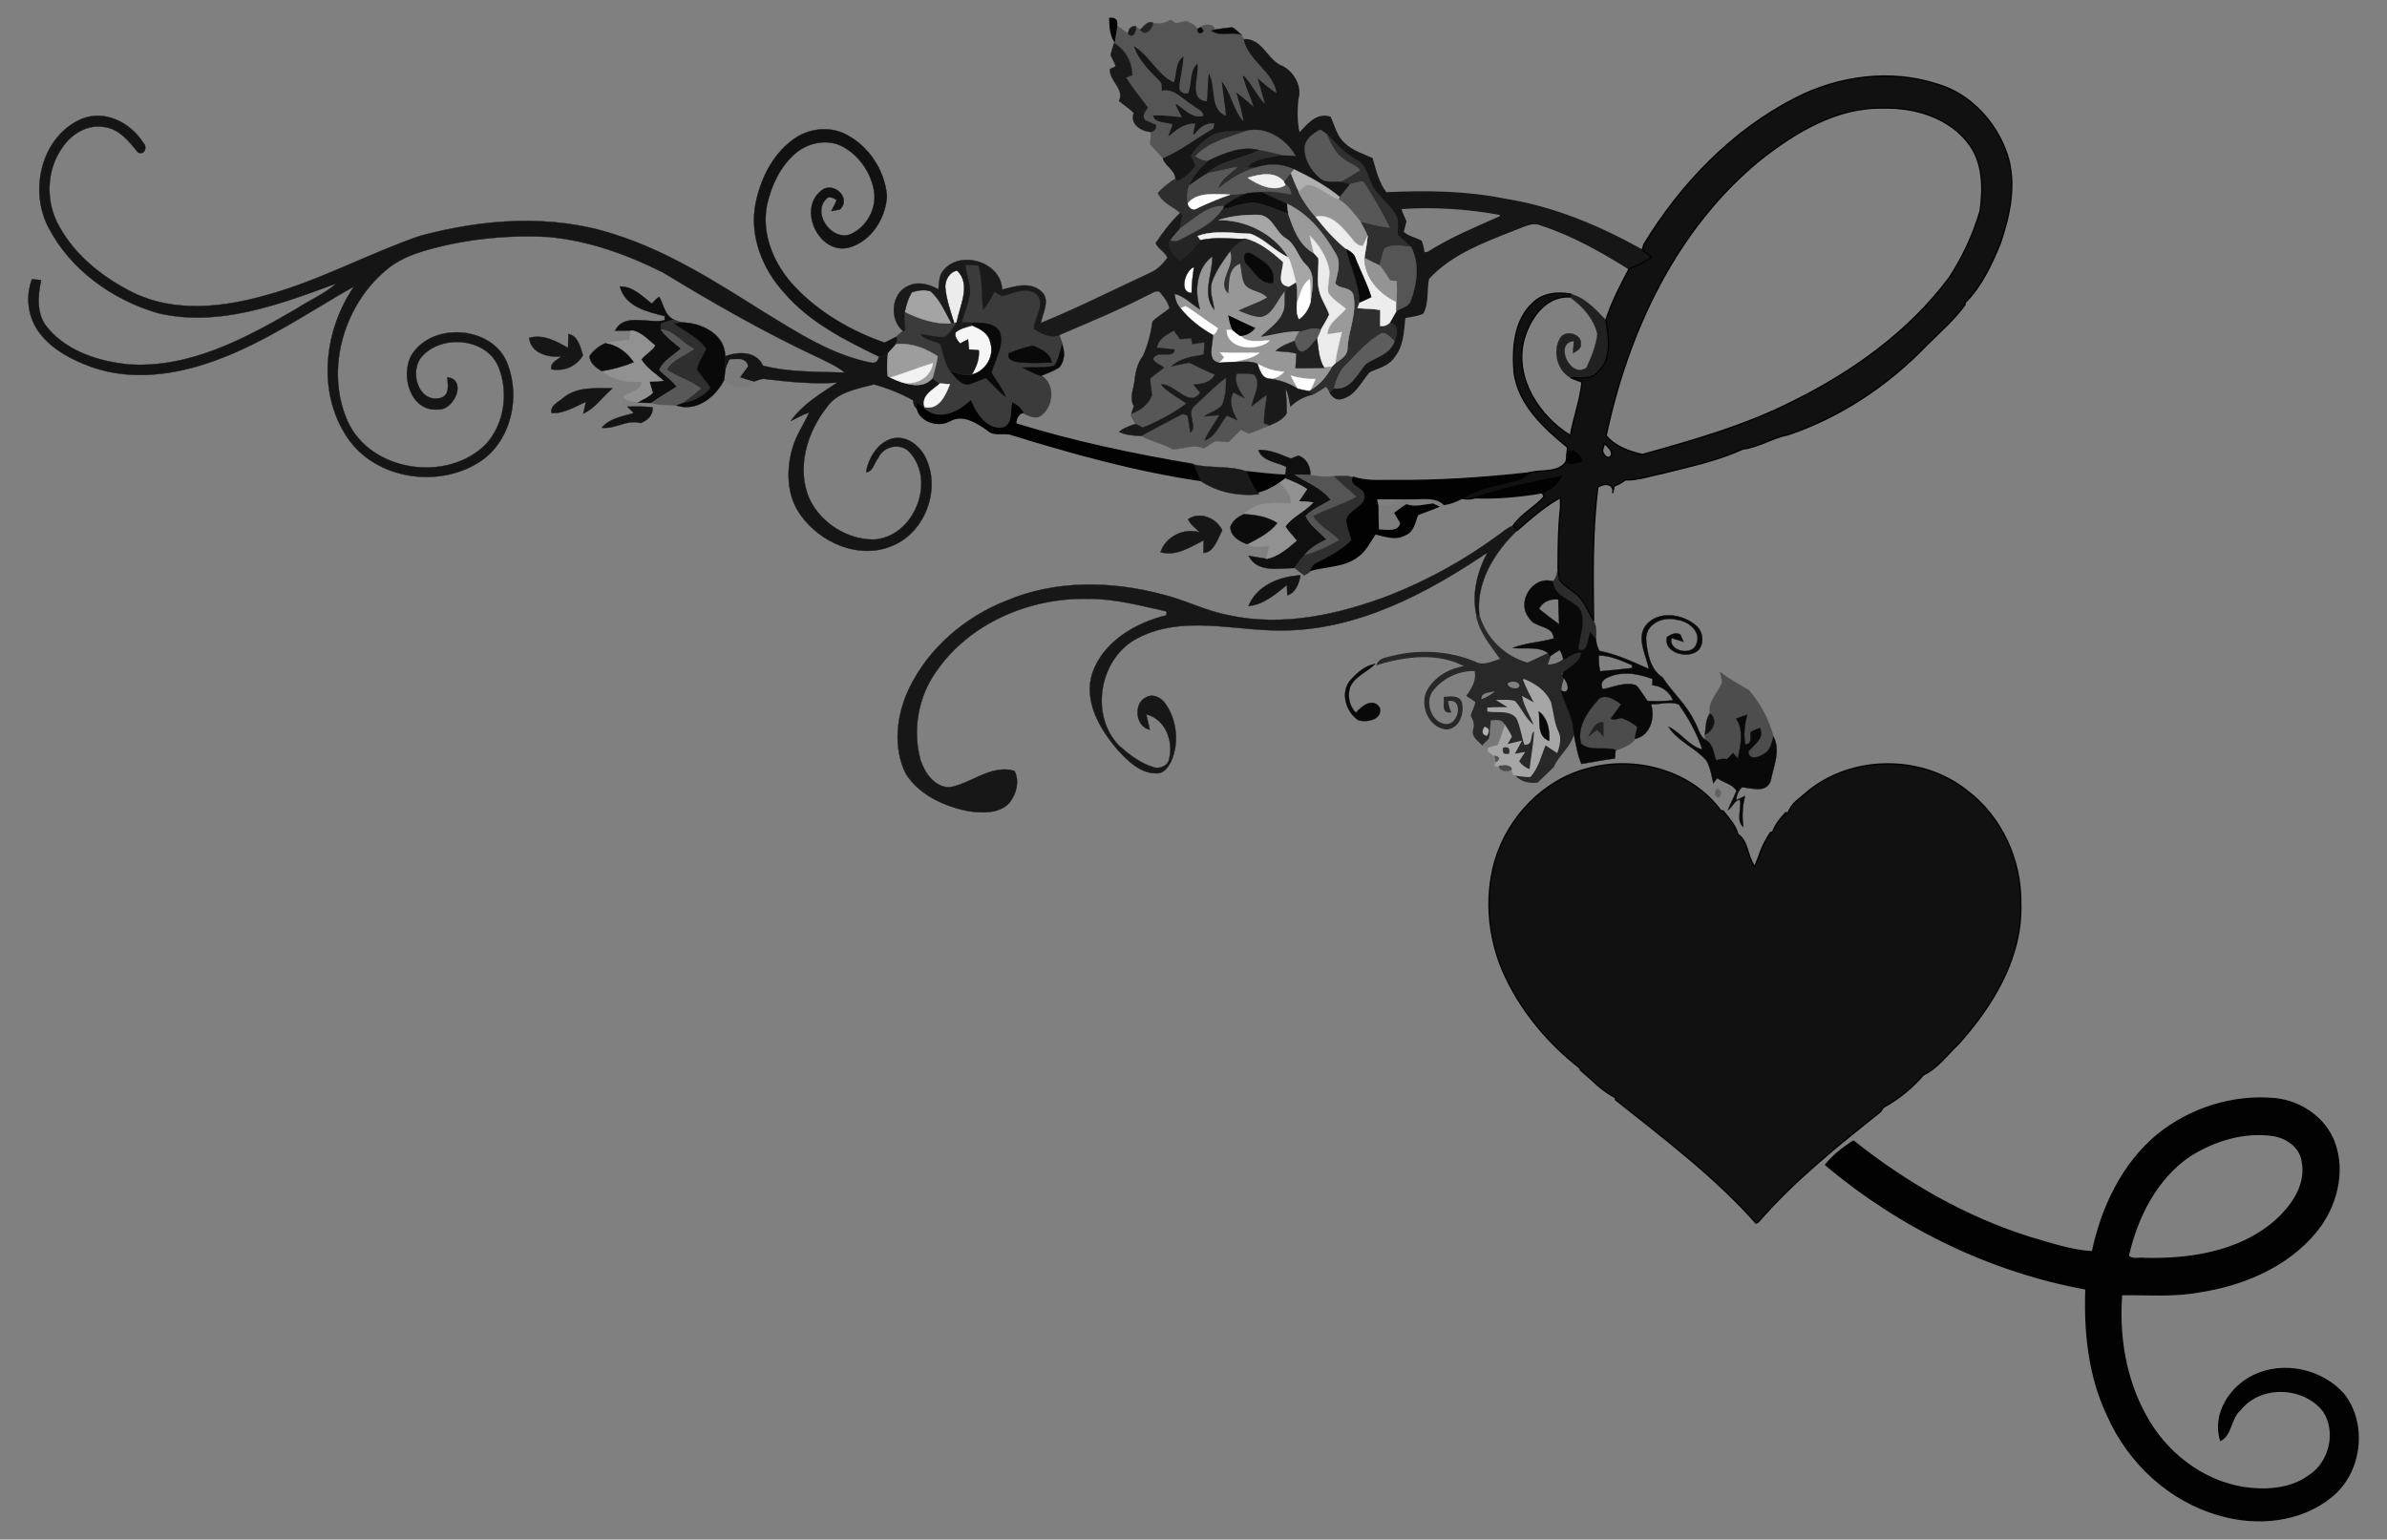 <?xml version="1.0" encoding="utf-8"?>

<!DOCTYPE svg PUBLIC "-//W3C//DTD SVG 1.1//EN" "http://www.w3.org/Graphics/SVG/1.1/DTD/svg11.dtd">
<svg version="1.1" id="Layer_1" xmlns="http://www.w3.org/2000/svg" xmlns:xlink="http://www.w3.org/1999/xlink" x="0px" y="0px"
	 viewBox="0 0 2541.899 1639.525" enable-background="new 0 0 2541.899 1639.525" xml:space="preserve">
<rect x="0" y="0" width="2541.899" height="1639.525" fill="#808080" stroke="none"/>
<g>
	<path fill="#555555" stroke="#555555" stroke-width="0.362" d="M1228.094,24.476c6.534,1.469,12.72,0.387,18.248-3.364
		c1.508,0.967,4.446,2.861,5.954,3.789c3.479-0.851,6.998-1.662,10.554-2.513c4.33,2.049,10.091,3.673,12.217,8.467
		c0.193,9.047,11.56,2.165,3.054-1.778c3.441-3.866,15.271-4.175,15.31,2.513l-3.479,1.083
		c9.279,6.92,21.727,0.309,32.166,4.523c0.735,1.276,2.281,3.789,3.016,5.026
		c5.296,23.003,32.707,34.06,35.065,58.185c-7.191-4.059-13.377-9.588-19.601-14.962
		c2.513,9.163,5.374,18.209,7.539,27.449c-9.742-9.163-14.807-21.921-23.97-31.586
		c3.441,11.714,8.428,22.887,12.371,34.447c-6.302-5.142-12.371-10.555-18.75-15.542
		c2.822,10.245,6.186,20.413,7.307,31.006c-11.908-11.405-13.686-28.918-23.08-42.024
		c1.121,11.714,3.595,23.274,4.214,35.066c-18.751-5.915-12.139-29.305-18.557-43.687
		c-0.812,9.317-0.966,18.712-1.778,28.029c-21.496-0.928-9.859-26.251-11.289-39.357
		c-7.114,7.964-4.794,20.49-8.467,30.194c-5.065,2.629-11.598-1.353-11.018-7.23
		c0.928-10.245,3.75-20.258,4.407-30.542c-7.577,6.108-5.567,18.441-9.124,27.063
		c-17.707-7.694-25.748-27.527-41.676-37.926c5.413,13.995,16.238,24.434,26.56,34.872
		c3.209,2.474,2.281,6.611,2.552,10.129c13.454-2.745,22.307,10.129,33.055,15.851
		c3.789,3.75,11.908,5.877,11.212,12.294c-12.024,3.75-20.645-6.263-29.576-12.41
		c2.397,4.717,4.949,9.356,7.23,14.15c-10.322-0.928-20.645-2.397-31.006-2.088
		c2.358,7.384,14.42,5.258,20.761,8.66c-1.198,3.712-2.668,7.268-4.021,10.902
		c8.157-6.534,17.049-13.377,28.222-12.178c-0.773,3.943-1.585,7.887-2.436,11.83
		c5.451-7.423,12.797-13.647,22.732-11.83c-0.348,1.585-0.966,4.755-1.276,6.34
		c-18.055,10.438-34.524,23.428-53.739,31.741c-4.717-5.258-9.511-10.4-14.343-15.542
		c0.155-4.33,1.276-8.583,1.044-12.951c3.673-1.121,5.529-3.557,5.529-7.307
		c-4.021-1.74-8.003-3.518-11.946-5.374c-3.75-4.755,0.464-9.356,2.977-13.338
		c-7.694-10.67-16.47-20.645-23.081-32.05c1.663-0.657,4.987-1.894,6.65-2.513
		c-0.503-14.189-7.191-26.56-19.33-34.099l0.116-2.358c0.851-5.49,1.779-10.902,2.552-16.392
		c4.098,2.861,8.08,5.954,12.14,8.931c5.412,5.722,9.433-3.402,8.157-8.196c1.16,0.928,3.479,2.861,4.639,3.789
		C1219.898,39.399,1227.011,31.125,1228.094,24.476z"/>
	<path fill="#242424" stroke="#242424" stroke-width="0.362" d="M1214.098,31.667c3.557-3.093,8.66-10.748,13.995-7.191
		C1227.011,31.125,1219.898,39.399,1214.098,31.667z"/>
	<path fill="#161616" stroke="#161616" stroke-width="1.401" d="M1325.133,42.221c19.678-0.348,24.201,23.197,40.942,28.88
		c11.56,6.263,20.104,21.418,15.89,34.524c-1.198,12.178-1.315,24.743,1.508,36.728
		c8.776-9.279,18.055-21.882,32.862-17.629c4.601,9.433,6.611,20.684,15.001,27.836
		c8.08,8.389,19.562,11.482,29.808,16.354c3.595,12.642,6.611,25.864,14.846,36.496
		c42.256-2.01,85.093-1.624,126.808,6.882c51.728,8.196,100.48,28.686,145.983,54.087
		c3.441,2.397,6.804,4.949,10.052,7.655c-7.384,5.219-15.658,8.892-23.97,12.294
		c-29.653-18.557-60.427-35.955-93.83-46.78c-9.858-4.33-19.524,2.436-28.725,5.297
		c-32.398,12.874-67.115,25.593-91.162,51.883c-2.668,12.101,0.116,25.4-5.954,36.728
		c-6.031,2.938-12.874,3.248-19.292,4.678c-1.546,14.382-1.662,29.962-11.289,41.754
		c-5.954,9.317-17.204,11.598-26.521,16.006c-9.008,10.052-15.001,25.052-29.344,28.454
		c-5.606,1.856-10.013-2.126-12.41-6.766c1.044-0.967,3.17-2.938,4.253-3.943
		c17.166,2.01,24.434-14.614,33.442-25.671c10.671-7.887,26.483-10.245,30.967-24.743
		c2.861-6.882,5.181-17.939-5.026-19.562c2.281-4.137,4.639-8.196,6.998-12.294c5.142-3.711,13.299-4.446,15.387-11.289
		c6.572-18.016,9.472-39.782,0.116-57.295c-4.639-4.291-9.781-8.003-13.995-12.642
		c-0.348-5.335,0.387-10.67-0.039-16.006c-5.374-16.238-23.003-24.472-28.841-40.478
		c-3.866-8.389-5.644-19.021-14.923-23.235c-12.449-6.766-21.727-17.397-31.47-27.333
		c-1.74-1.237-5.296-3.711-7.075-4.949c-7.036,3.557-14.614,8.737-16.47,16.856
		c-1.663,13.454,6.186,26.135,16.044,34.602c6.186,5.644,15.194,2.977,22.771,3.75
		c2.32,0.735,6.92,2.165,9.24,2.9c-3.634,4.562-7.268,9.085-10.941,13.609
		c-14.652-12.139-31.509-21.148-48.558-29.382c-13.067-6.34-27.913-6.495-41.56-1.778
		c-2.087-0.116-6.301-0.348-8.389-0.464c8.389-10.091,23.854-9.975,35.839-13.183
		c5.065,0.387,10.129,0.657,15.271,0.812c-9.317-16.817-29.962-30.619-49.757-26.985
		c-11.985,1.198-24.511-0.309-35.993,3.75c-10.245,5.258-19.33,13.338-25.362,23.158
		c1.547,3.712,3.634,7.23,4.794,11.134c-5.374,6.534-11.56,13.067-19.678,16.083l-1.16-3.054
		c-0.657-9.085-10.284-12.913-13.222-20.877c19.215-8.312,35.684-21.302,53.739-31.741
		c0.309-1.585,0.928-4.755,1.276-6.34c-9.936-1.817-17.281,4.407-22.732,11.83
		c0.85-3.943,1.662-7.887,2.436-11.83c-11.173-1.198-20.065,5.644-28.222,12.178
		c1.353-3.634,2.822-7.191,4.021-10.902c-6.34-3.402-18.403-1.276-20.761-8.66
		c10.361-0.309,20.683,1.16,31.006,2.088c-2.281-4.794-4.833-9.433-7.23-14.15
		c8.931,6.147,17.552,16.16,29.576,12.41c0.696-6.418-7.423-8.544-11.212-12.294
		c-10.748-5.722-19.601-18.596-33.055-15.851c-0.271-3.518,0.657-7.655-2.552-10.129
		c-10.322-10.438-21.148-20.877-26.56-34.872c15.928,10.4,23.97,30.233,41.676,37.926
		c3.557-8.621,1.546-20.954,9.124-27.063c-0.657,10.284-3.479,20.297-4.407,30.542
		c-0.58,5.877,5.954,9.858,11.018,7.23c3.673-9.704,1.353-22.23,8.467-30.194
		c1.43,13.106-10.207,38.429,11.289,39.357c0.812-9.317,0.967-18.712,1.778-28.029
		c6.418,14.382-0.193,37.772,18.557,43.687c-0.619-11.792-3.093-23.351-4.214-35.066
		c9.395,13.106,11.173,30.619,23.08,42.024c-1.121-10.593-4.485-20.761-7.307-31.006
		c6.379,4.987,12.449,10.4,18.75,15.542c-3.943-11.56-8.931-22.733-12.371-34.447
		c9.163,9.665,14.227,22.423,23.97,31.586c-2.165-9.24-5.026-18.287-7.539-27.449
		c6.224,5.374,12.41,10.902,19.601,14.962C1357.84,76.281,1330.429,65.224,1325.133,42.221 M1491.722,221.994
		c0.773,4.91,3.557,9.163,5.296,13.763c-0.928,3.828-1.894,7.655-2.938,11.444
		c5.374,4.949,12.99,6.263,19.369,9.665c1.508,4.059,2.474,8.273,2.861,12.681c1.082-0.193,3.247-0.58,4.33-0.773
		c24.24-15.464,50.916-26.289,77.013-38.042l0.309-2.397C1563.013,221.878,1527.213,219.481,1491.722,221.994z"/>
	<path fill="#151515" stroke="#151515" stroke-width="0.362" d="M86.515,126.811c25.014-10.516,52.347,3.711,66.071,25.207
		c4.833,4.369,1.16,14.188-5.876,10.091c-9.395-11.676-19.872-25.052-35.916-26.869
		c-17.513-3.054-34.64,7.268-44.112,21.495c-17.629,24.163-18.364,58.61-3.634,84.319
		c17.552,31.895,47.592,55.285,79.835,71.097c43.648,20.761,94.487,15.232,139.643,2.436
		c56.909-15.31,108.83-44.112,164.347-63.288c67.231-18.171,140.378-23.738,207.454-1.74
		c57.759,18.248,109.062,51.303,159.979,83.275c35.491,21.65,71.523,45.117,112.967,53.352
		c4.871,1.005,7.771-1.16,8.737-6.456c3.711,0.425,6.959-1.16,9.665-3.634
		c-0.812,8.119-1.392,16.392-0.193,24.55l2.784,1.469c4.098,2.01,8.312,3.75,12.642,5.181
		c10.825,3.518,24.395,5.142,32.282-4.949c2.59,2.049,5.219,4.059,7.887,6.07
		c-7.423,6.611-20.413,12.99-16.547,25.052l0.309,2.784c-2.59-2.01-5.181-4.059-7.771-6.07
		c0,1.431-0.039,4.291-0.039,5.722c-2.861-2.01-4.407-5.219-4.678-9.665
		c-12.99-7.191-27.372-13.067-41.754-16.895c-17.668,4.755-38.622,7.887-49.873,24.009
		c-21.495,26.985-33.171,65.84-18.402,98.663c12.217,25.091,39.859,42.566,67.773,42.566
		c42.102-1.895,66.767-60.156,39.55-91.858c-9.124-11.792-28.609-8.389-34.369,4.949
		c-4.407,4.639-5.413,15.232-12.99,14.962c2.668-15.039,12.256-31.122,27.681-35.568
		c15.967-4.059,30.697,8.428,36.651,22.307c15.232,34.215-2.861,79.641-38.39,92.67
		c-34.485,13.454-74.499-4.175-95.26-33.016c-15.271-20.452-15.967-48.326-9.008-72.025
		c3.789-13.531,12.139-25.052,17.745-37.81c-6.882,2.358-13.106,6.108-19.64,9.163
		c12.642-17.939,31.741-28.996,49.525-40.942c-25.245,1.856-50.452-0.696-75.505-3.595
		c-4.794-1.16-9.163,1.121-13.531,2.706c-5.065-1.353-10.052-2.861-14.962-4.601
		c2.861-4.021,5.992-7.848,8.776-11.946c-2.049-9.124-12.488-7.771-19.485-6.766
		c-1.817,3.789-3.364,7.616-4.678,11.598c0.077-5.181,0.116-10.322,0.077-15.464
		c13.995-4.987,32.862-5.761,40.13,10.052c27.991,7.191,58.107,6.456,87.103,7.384
		c-7.655-6.572-17.049-10.477-25.942-15c-57.759-26.792-113.122-58.533-167.518-91.588
		c-38.468-19.292-79.951-34.215-123.096-37.926c-34.756-1.778-69.783,0.812-103.882,7.926
		c-24.008,5.567-49.331,11.212-68.468,27.875c-44.731,37.733-64.564,105.853-40.517,160.288
		c24.434,54.434,106.936,66.149,147.762,24.24c19.253-21.457,23.776-54.319,13.415-80.84
		c-12.178-32.089-61.393-36.457-82.502-11.482c-12.99,15.464-3.402,48.983,20.142,43.648
		c10.284-2.784,8.08-14.227,7.346-22.191c21.766,2.552,7.23,35.645-9.859,34.331
		c-29.46,2.513-40.555-36.882-27.836-58.417c22.926-36.071,88.611-30.04,102.49,11.521
		c12.488,34.099,3.557,77.09-25.98,99.707c-44.344,32.475-115.519,22.926-146.022-24.124
		c-31.663-48.287-23.699-113.586,8.041-159.785c-48.751,27.759-95.492,60.156-148.69,79.255
		c-41.29,15-87.876,21.611-130.21,6.882c-21.032-7.539-42.179-18.248-55.981-36.419
		c-12.333-16.083-15.542-38.429-8.119-57.295c2.436,0.232,7.23,0.657,9.665,0.889
		c-3.557,17.359-5.297,37.076,7.384,51.38c21.225,25.052,55.246,35.568,86.948,38.506
		c64.602,3.866,123.715-28.029,177.801-59.46c13.879-9.163,29.653-15.658,42.218-26.753
		c-60.272,22.153-125.184,46.857-190.134,31.47c-48.481-14.188-93.753-46.548-116.872-92.206
		C30.959,202.006,44.336,145.175,86.515,126.811z"/>
	<path fill="#111111" stroke="#111111" stroke-width="0.362" d="M843.766,149.157c15.696-11.985,38.274-15.426,56.213-6.456
		c24.82,12.217,42.218,38.429,44.499,65.956c-1.16,23.892-17.088,48.945-41.096,55.169
		c-31.509,7.152-54.087-41.406-28.764-60.852c12.565-10.477,32.668,7.732,19.717,20.104
		c-2.281,0.425-6.843,1.276-9.124,1.701c1.894-3.866,4.137-7.578,5.722-11.637c-2.629-2.281-5.683-3.286-9.124-3.015
		c-18.905,14.537,2.822,47.166,23.854,39.357c17.9-7.887,29.112-29.189,24.627-48.442
		c-3.789-18.519-15.928-35.607-32.591-44.731c-16.354-8.969-37.23-4.562-50.916,7.23
		c-16.006,13.918-25.361,34.06-29.962,54.434c-6.418,31.702,7.616,64.1,29.189,86.948
		c26.096,27.797,60.118,47.514,95.918,60.002c4.485-2.281,9.008-4.523,13.531-6.727
		c0.928,2.9,0.58,5.644-1.005,8.273c-2.977,3.131-5.915,6.34-8.776,9.627
		c-2.706,2.474-5.954,4.059-9.665,3.634c-36.573-17.668-74.036-36.535-100.905-67.966
		c-23.119-25.13-37.153-60.466-30.581-94.68C809.706,191.104,822.154,165.279,843.766,149.157z"/>
	<path fill="#2E2E2E" stroke="#2E2E2E" stroke-width="0.362" d="M1293.624,142.623c11.482-4.059,24.008-2.552,35.993-3.75
		c-19.446,7.23-42.218,11.637-56.561,27.604c3.982,2.474,8.351,4.098,13.106,4.871
		c-7.694,7.771-15.735,15.812-19.756,26.212c-2.204,6.108-2.358,12.72-1.546,19.099
		c1.276,5.374,6.224,8.273,10.941,4.562c11.134-5.181,22.423-9.975,34.06-13.918
		c6.379-0.503,12.758-1.121,19.176-1.701c-9.356,3.015-18.016,7.848-25.748,13.957
		c-18.519-0.928-32.514,15.078-47.282,24.202c1.353-4.949,2.629-9.936,3.209-15.039l-2.397-2.049
		c-7.964-6.882-19.678-10.941-23.776-21.38c5.683-5.876,12.101-11.173,19.176-15.348l1.16,3.054
		c8.119-3.015,14.304-9.549,19.678-16.083c-1.16-3.905-3.247-7.423-4.794-11.134
		C1274.293,155.961,1283.379,147.881,1293.624,142.623z"/>
	<path fill="#5E5E5E" stroke="#5E5E5E" stroke-width="0.362" d="M1329.617,138.873
		c19.794-3.634,40.439,10.168,49.757,26.985c-5.142-0.155-10.207-0.425-15.271-0.812
		c-7.655-1.817-15.232-3.982-23.003-5.103c-19.176-5.065-37.926,3.402-54.937,11.405
		c-4.755-0.773-9.124-2.397-13.106-4.871C1287.399,150.51,1310.171,146.103,1329.617,138.873z"/>
	<path fill="#595959" stroke="#595959" stroke-width="0.362" d="M1389.658,154.995c1.856-8.119,9.433-13.299,16.47-16.856
		c1.779,1.237,5.335,3.712,7.075,4.949c4.485,10.207,9.395,21.186,19.408,27.179
		c5.103,3.943,12.255,5.567,16.006,11.018c-6.456,4.446-13.299,8.235-20.142,12.062
		c-7.577-0.773-16.585,1.894-22.771-3.75C1395.843,181.13,1387.995,168.449,1389.658,154.995z"/>
	<path fill="#303030" stroke="#303030" stroke-width="0.362" d="M1413.202,143.087c9.742,9.936,19.021,20.568,31.47,27.333
		c9.279,4.214,11.057,14.846,14.923,23.235c5.838,16.006,23.467,24.24,28.841,40.478
		c0.425,5.335-0.309,10.67,0.039,16.006c4.214,4.639,9.356,8.351,13.995,12.642
		c-9.201-0.116-19.988-3.325-28.106,2.01c-2.165,5.838-3.596,11.946-5.142,17.977
		c-5.49-2.59-10.941-5.219-16.315-8.003c1.044-7.848,2.9-15.542,3.402-23.467
		c-2.204-5.451-5.065-10.593-7.964-15.696c10.284,2.977,20.722,5.451,31.393,6.688
		c-8.583-16.779-17.629-33.48-28.338-48.983c-4.678,0.464-9.201,1.778-13.686,2.938
		c-2.32-0.735-6.92-2.165-9.24-2.9c6.843-3.828,13.686-7.616,20.142-12.062
		c-3.75-5.451-10.902-7.075-16.006-11.018C1422.597,164.273,1417.687,153.294,1413.202,143.087z"/>
	<path fill="#151515" stroke="#151515" stroke-width="0.362" d="M1286.162,171.348
		c17.011-8.003,35.761-16.47,54.937-11.405c-18.055,9.395-39.821,10.477-55.478,24.704
		c-6.495,4.175-12.913,8.428-19.215,12.913C1270.427,187.161,1278.469,179.119,1286.162,171.348z"/>
	<path fill="#2E2E2E" stroke="#2E2E2E" stroke-width="0.362" d="M1341.1,159.943c7.771,1.121,15.348,3.286,23.003,5.103
		c-11.985,3.209-27.449,3.093-35.839,13.183c2.088,0.116,6.302,0.348,8.389,0.464
		c-14.923,4.407-27.874,12.951-39.821,22.694c2.977-10.786,13.067-16.431,20.761-23.583
		c-10.671,2.242-21.302,4.601-31.973,6.843C1301.279,170.421,1323.045,169.338,1341.1,159.943z"/>
	<path fill="#585858" stroke="#585858" stroke-width="0.362" d="M1336.653,178.694c13.647-4.717,28.493-4.562,41.56,1.778
		c-0.967,1.083-2.9,3.286-3.866,4.407c-2.358,2.861-4.639,5.799-6.766,8.853
		c-9.742-11.869-26.096-8.235-38.854-4.369c10.902,7.346,28.377,15.967,40.633,7.346
		c4.175,2.01,5.374,6.379,6.108,10.632c-10.516-1.894-21.148-3.866-31.857-2.745
		c-4.871,0.155-9.743,0.503-14.575,1.005c-6.418,0.58-12.797,1.198-19.176,1.701
		c-14.846-0.155-34.795-3.479-45.001,9.356c-0.812-6.379-0.657-12.99,1.546-19.099
		c6.302-4.485,12.72-8.737,19.215-12.913c10.67-2.242,21.302-4.601,31.973-6.843
		c-7.694,7.152-17.784,12.797-20.761,23.583C1308.779,191.645,1321.73,183.101,1336.653,178.694z"/>
	<path fill="#B0B0B0" stroke="#B0B0B0" stroke-width="0.362" d="M1374.348,184.88c0.966-1.121,2.9-3.325,3.866-4.407
		c17.049,8.235,33.906,17.243,48.558,29.382l-0.966,2.822c-12.217-3.441-21.264-14.846-34.254-15.464
		c-2.977,2.358-5.838,4.833-8.583,7.462C1379.722,198.256,1376.938,191.607,1374.348,184.88z"/>
	<path fill="#F1F1F1" stroke="#F1F1F1" stroke-width="0.362" d="M1328.728,189.364c12.758-3.866,29.112-7.5,38.854,4.369
		l1.779,2.977C1357.105,205.331,1339.63,196.71,1328.728,189.364z"/>
	<path fill="#2E2E2E" stroke="#2E2E2E" stroke-width="0.362" d="M1367.582,193.733c2.127-3.054,4.407-5.992,6.766-8.853
		c2.59,6.727,5.374,13.377,8.621,19.794c4.678,9.549,10.902,18.248,17.977,26.173
		c9.704,12.41,20.22,24.318,32.514,34.292c4.794,18.982,13.531,37.037,14.459,56.909
		c-0.58,1.508-1.701,4.562-2.242,6.07c8.041,0.657,16.16,0.619,24.163,1.894
		c0.271,5.683-0.193,11.328-0.077,17.011c3.866,0.58,7.268-0.541,10.206-3.364
		c10.207,1.624,7.887,12.681,5.026,19.562c-4.059-3.131-7.462-8.312-13.029-8.544
		c-15.039,7.809-25.941,21.341-37.81,33.055c-7.462,6.843-10.98,16.431-13.57,25.903
		c-1.082,1.005-3.209,2.977-4.253,3.943c-1.044-1.431-3.131-4.369-4.175-5.799
		c-4.794,2.706-9.201,6.147-14.227,8.389c-1.121-0.928-3.325-2.822-4.407-3.75l2.436-1.856
		c9.356-5.567,16.199-14.034,21.534-23.39c1.083-1.044,3.248-3.209,4.33-4.291
		c5.877-4.214,13.57-8.157,13.029-16.663c1.315-18.905,10.438-37.385,6.147-56.484
		c-2.861-8.544-14.962-5.567-19.215-12.024c2.281-10.4,6.843-22.075,0.309-31.973
		c-12.255-21.264-28.725-41.908-51.38-52.579c-9.047-4.175-18.171-8.196-27.101-12.565
		c10.709-1.121,21.341,0.851,31.857,2.745c-0.735-4.253-1.933-8.621-6.108-10.632L1367.582,193.733z"/>
	<path fill="#575757" stroke="#575757" stroke-width="0.362" d="M1437.713,196.246c4.485-1.16,9.008-2.474,13.686-2.938
		c10.709,15.503,19.756,32.205,28.338,48.983c-10.67-1.237-21.109-3.712-31.393-6.688
		c-6.882-8.196-12.99-17.552-22.539-22.926l0.966-2.822C1430.445,205.331,1434.079,200.808,1437.713,196.246z"/>
	<path fill="#959595" stroke="#959595" stroke-width="0.362" d="M1382.969,204.674c2.745-2.629,5.606-5.103,8.583-7.462
		c12.99,0.619,22.037,12.024,34.254,15.464c9.549,5.374,15.658,14.73,22.539,22.926
		c2.9,5.103,5.76,10.245,7.964,15.696c-1.508,3.595-3.131,7.114-4.871,10.593
		c-7.848,0.309-11.366-8.041-16.199-12.758c-8.235-10.284-19.91-21.727-34.292-18.287
		C1393.872,222.922,1387.647,214.223,1382.969,204.674z"/>
	<path fill="#FEFEFE" stroke="#FEFEFE" stroke-width="0.362" d="M1264.86,216.659c10.206-12.835,30.155-9.511,45.001-9.356
		c-11.637,3.943-22.926,8.737-34.06,13.918C1271.085,224.932,1266.136,222.033,1264.86,216.659z"/>
	<path fill="#0C0C0C" stroke="#0C0C0C" stroke-width="0.362" d="M1329.037,205.602c4.832-0.502,9.704-0.851,14.575-1.005
		c8.931,4.369,18.055,8.389,27.101,12.565c0.309,2.629,0.889,7.926,1.16,10.554
		c-11.946-3.789-23.351-9.588-35.761-11.714c-11.83-0.155-23.003,4.678-34.447,7.114l1.624-3.557
		C1311.021,213.45,1319.681,208.618,1329.037,205.602z"/>
	<path fill="#5E5E5E" stroke="#5E5E5E" stroke-width="0.362" d="M1256.007,243.76
		c14.768-9.124,28.764-25.13,47.282-24.202l-1.624,3.557c-10.168,15.658-27.72,23.158-43.609,31.547
		c-3.711,2.358-8.08,2.861-12.178,1.276C1248.932,251.647,1252.489,247.704,1256.007,243.76z"/>
	<path fill="#252525" stroke="#252525" stroke-width="0.362" d="M1301.665,223.115c11.444-2.436,22.617-7.268,34.447-7.114
		c12.41,2.126,23.815,7.926,35.761,11.714c5.451,15.812,11.444,33.403,27.217,41.831
		c1.237,1.392,3.711,4.175,4.949,5.567c0.541,11.83-2.204,23.931,1.082,35.607
		c2.165,8.621,7.732,15.928,10.438,24.356c-2.668,5.644-6.031,10.902-9.085,16.315
		c-7.848-4.021-15.503,1.044-23.351,2.165c-14.459-0.503-28.261,4.214-42.372,6.147
		c7.732-8.853,18.982-14.884,24.124-25.825c3.441-6.65,2.126-14.343,2.32-21.495
		c1.083-1.624,3.209-4.833,4.291-6.456c2.126-1.353,6.418-4.021,8.583-5.374
		c2.01,7.036,1.276,14.421,1.198,21.611c-0.657,5.992-0.657,12.101,2.01,17.668
		c6.186-4.253,10.129-10.825,12.217-17.977c1.624-12.874,6.07-29.537-4.562-39.666
		c-9.124-8.235-10.825-21.998-21.959-28.416c-11.173-7.075-14.305-24.743-29.537-24.936
		c-14.034-0.155-28.454,1.198-41.87,5.567c29.305-0.464,59.228,14.575,74.538,39.782
		c-14.652-6.495-25.439-19.872-40.478-25.13c-18.596-0.58-38.352-4.214-56.213,2.358
		c0.735,1.083,2.281,3.248,3.015,4.33c-6.534,8.119-13.183,16.508-22.269,21.921
		c-5.026-5.799-14.343-13.145-10.284-21.727c4.098,1.585,8.467,1.083,12.178-1.276
		C1273.945,246.273,1291.497,238.773,1301.665,223.115z"/>
	<path fill="#9A9A9A" stroke="#9A9A9A" stroke-width="0.362" d="M1370.714,217.162
		c22.655,10.67,39.125,31.315,51.38,52.579c6.534,9.897,1.972,21.573-0.309,31.973
		c4.253,6.456,16.354,3.479,19.215,12.024c4.291,19.099-4.832,37.578-6.147,56.484
		c0.541,8.505-7.152,12.449-13.029,16.663c1.508-11.25,4.214-22.269,7.075-33.21
		c-5.142,0.735-10.207,1.74-15.31,2.397c0.348-12.449,12.642-18.403,19.446-27.217
		c-6.263-5.683-14.189-9.781-18.673-17.127c-1.16-8.815,2.552-17.668,0.696-26.483
		c-3.093-13.106-10.902-24.588-20.181-34.176c1.121,6.224,2.552,12.371,4.214,18.48
		c-15.774-8.428-21.766-26.019-27.217-41.831C1371.603,225.087,1371.023,219.791,1370.714,217.162z"/>
	<path fill="#A6A6A6" stroke="#A6A6A6" stroke-width="0.362" d="M1297.567,234.404c13.415-4.369,27.836-5.722,41.87-5.567
		c15.232,0.193,18.364,17.861,29.537,24.936c11.134,6.418,12.835,20.181,21.959,28.416
		c10.632,10.129,6.186,26.792,4.562,39.666c0.193-8.196,0-16.392-0.696-24.55
		c-8.428,5.567-9.936,16.199-13.531,24.859c0.077-7.191,0.812-14.575-1.198-21.611
		c-2.552-8.815-4.175-17.977-7.964-26.367C1356.796,248.979,1326.872,233.94,1297.567,234.404z"/>
	<path fill="#EDEDED" stroke="#EDEDED" stroke-width="0.362" d="M1400.946,230.847
		c14.382-3.441,26.058,8.003,34.292,18.287c4.833,4.717,8.351,13.067,16.199,12.758
		c1.74-3.479,3.364-6.998,4.871-10.593c-0.503,7.926-2.358,15.619-3.402,23.467
		c0.464,21.418,15.774,38.004,34.292,46.702c-0.039,2.474-0.154,7.423-0.232,9.897
		c-2.358,4.098-4.717,8.157-6.998,12.294c-2.938,2.822-6.34,3.943-10.206,3.364
		c-0.116-5.683,0.348-11.328,0.077-17.011c-8.003-1.276-16.122-1.237-24.163-1.894
		c0.541-1.508,1.662-4.562,2.242-6.07c4.137-1.778,8.273-3.634,12.333-5.683
		c-4.33-14.034-11.25-27.101-16.624-40.749c-1.276-5.219-5.838-7.964-10.168-10.477
		C1421.166,255.165,1410.65,243.258,1400.946,230.847z"/>
	<path fill="#EFEFEF" stroke="#EFEFEF" stroke-width="0.362" d="M1275.415,251.415c17.861-6.572,37.617-2.938,56.213-2.358
		c15.039,5.258,25.825,18.634,40.478,25.13c3.789,8.389,5.412,17.552,7.964,26.367
		c-2.165,1.353-6.456,4.021-8.583,5.374c-13.841-2.552-6.263-17.32-5.954-26.521
		c-11.753-10.4-24.588-21.148-40.207-24.82c-15.619-0.348-31.47-2.242-46.896,1.16
		C1277.696,254.663,1276.149,252.498,1275.415,251.415z"/>
	<path fill="#EBEBEB" stroke="#EBEBEB" stroke-width="0.362" d="M1394.877,251.067
		c9.279,9.588,17.088,21.07,20.181,34.176c1.856,8.815-1.856,17.668-0.696,26.483
		c4.485,7.346,12.41,11.444,18.673,17.127c-6.804,8.815-19.099,14.768-19.446,27.217
		c5.103-0.657,10.168-1.662,15.31-2.397c-2.861,10.941-5.567,21.959-7.075,33.21
		c-1.082,1.083-3.247,3.248-4.33,4.291c-1.817,0.155-5.49,0.464-7.307,0.619
		c-5.877-9.356-6.186-20.916-7.694-31.547c1.005-2.204,2.977-6.65,3.982-8.853
		c3.054-5.413,6.418-10.67,9.085-16.315c-2.706-8.428-8.273-15.735-10.438-24.356
		c-3.286-11.676-0.541-23.776-1.082-35.607c-1.237-1.392-3.712-4.175-4.949-5.567
		C1397.428,263.439,1395.998,257.292,1394.877,251.067z"/>
	<path fill="#303030" stroke="#303030" stroke-width="1.401" d="M1325.326,254.585
		c15.619,3.673,28.454,14.421,40.207,24.82c-0.309,9.201-7.887,23.97,5.954,26.521
		c-1.082,1.624-3.209,4.833-4.291,6.456c-7.268,9.201-11.405,23.158-24.241,25.941
		c-9.085,0.077-17.513-4.214-25.748-7.5c9.975-5.412,21.109-8.389,30.929-14.15
		c-6.688-6.766-19.021-5.606-23.97-14.652c-2.861-6.34-2.745-13.493-4.137-20.22
		c-12.72,5.49-9.781,20.993-11.521,32.089c-15.619-12.372,6.882-30.697,0.851-45.62
		C1313.07,262.047,1319.14,257.987,1325.326,254.585 M1328.689,282.267c7.423,7.771,14.111,20.684,26.715,18.866
		c4.137-15.928-11.946-24.395-23.351-31.122C1322.852,266.416,1323.625,278.478,1328.689,282.267z"/>
	<path fill="#555555" stroke="#555555" stroke-width="0.362" d="M1474.363,264.792c8.119-5.335,18.905-2.126,28.106-2.01
		c9.356,17.513,6.456,39.279-0.116,57.295c-2.088,6.843-10.245,7.577-15.387,11.289
		c0.077-2.474,0.193-7.423,0.232-9.897c0.116-7.346,0.503-14.691,0-21.998c-1.701-0.155-5.181-0.503-6.92-0.696
		c-3.712-5.335-6.727-11.134-11.057-16.006C1470.768,276.738,1472.198,270.63,1474.363,264.792z"/>
	<path fill="#979797" stroke="#979797" stroke-width="1.401" d="M1290.995,299.045
		c4.291-11.212,11.289-21.148,18.364-30.774c6.031,14.923-16.469,33.248-0.851,45.62
		c1.74-11.096-1.198-26.599,11.521-32.089c1.392,6.727,1.276,13.879,4.137,20.22
		c4.949,9.047,17.281,7.887,23.97,14.652c-9.82,5.761-20.954,8.737-30.929,14.15
		c8.235,3.286,16.663,7.578,25.748,7.5c12.835-2.784,16.972-16.74,24.241-25.941
		c-0.193,7.152,1.121,14.846-2.32,21.495c-5.142,10.941-16.392,16.972-24.124,25.825
		c14.111-1.933,27.913-6.65,42.372-6.147c-1.701,3.209-3.325,6.456-4.987,9.665
		c-6.959,2.706-14.189,5.296-19.678,10.593c7.346,0.812,14.962,0.541,22.114,2.822
		c-0.116,5.142-0.812,10.245-0.966,15.426c10.168,0,20.374,0,30.581-0.271c1.817-0.155,5.49-0.464,7.307-0.619
		c-5.335,9.356-12.178,17.823-21.534,23.39c1.663-3.595,3.364-7.191,4.833-10.864
		c-8.892,0.193-17.668-1.083-26.174-3.634c2.281,4.755,4.794,9.433,7.5,13.995
		c-9.317-5.799-19.562-9.472-30.465-10.709c6.186-0.193,11.753-2.668,15.658-7.539
		c-10.129-0.232-19.601-3.325-28.261-8.428c-8.312-3.595-17.9-1.546-26.715-1.894
		c9.858-1.972,20.335-3.479,28.686-9.588c-13.918-0.58-27.836,0.348-41.715-0.541
		c1.083,1.276,3.325,3.905,4.407,5.181c-1.662,2.049-3.402,3.982-5.219,5.838
		c-14.227-2.281-6.379-19.794-6.998-29.653c2.977-1.624,4.717-4.059,5.181-7.268
		c-11.637-7.346-22.307-16.122-33.983-23.312c-1.431,0.502-4.214,1.546-5.644,2.049
		c-4.059-4.098-5.722-9.743-6.147-15.348c10.438,2.59,17.9,11.057,26.869,16.47
		c-5.838-19.214-3.982-43.609,13.299-56.368c0.464,18.596-11.637,40.671,2.01,56.793
		C1291.768,319.651,1287.129,309.136,1290.995,299.045 M1308.856,336.933c0.851,4.91,1.933,9.859,4.175,14.421
		c-1.662,0.039-5.026,0.077-6.688,0.116c0.503,21.843,34.524,22.423,45.581,11.289
		c-10.825-0.309-23.312,3.634-31.47-5.722c6.031,0.116,11.366-3.093,15.271-7.462
		C1326.64,345.554,1317.787,341.147,1308.856,336.933z"/>
	<path fill="#949494" stroke="#949494" stroke-width="0.362" d="M1452.907,274.766c5.374,2.784,10.825,5.413,16.315,8.003
		c4.33,4.871,7.346,10.67,11.057,16.006c1.74,0.193,5.219,0.541,6.92,0.696c0.503,7.307,0.116,14.652,0,21.998
		C1468.68,312.77,1453.371,296.184,1452.907,274.766z"/>
	<path fill="#3B3B3B" stroke="#3B3B3B" stroke-width="1.401" d="M1028.062,282.151c4.678-0.155,9.356,0.077,14.034,0.58
		c4.369,15.194,3.016,31.199,4.833,46.741c5.335-5.335,8.389-12.294,12.101-18.789
		c2.513,1.585,5.103,3.131,7.694,4.639c11.908-2.668,26.444-10.864,37.385-1.74
		c10.052,11.212-3.286,24.511-2.938,36.728c7.848,4.794,17.049,10.207,26.483,6.611
		c1.198,3.286,2.32,6.65,3.402,10.013c-2.397,7.616-3.634,15.928-8.312,22.578
		c-11.057,2.668-22.539,1.469-33.79,1.894c6.224,3.595,12.797,6.534,19.562,8.931
		c14.691,8.583,12.758,31.431,0.58,41.251c-6.224,5.181-13.957,0.503-20.026-2.32
		c-2.32-4.446-6.34-7.5-10.632-9.82c-1.624,9.124,0.928,22.191-9.897,26.405
		c-17.745,3.016-29.073-14.537-35.027-28.648c-12.565,12.062-33.21,22.153-48.674,9.047l-0.309-2.784
		c15.31,3.673,22.423-12.758,26.985-24.24c-2.59-0.193-7.848-0.619-10.438-0.812
		c-2.668-2.01-5.296-4.021-7.887-6.07c1.895-7.616,4.175-15.116,5.374-22.887
		c-12.99-8.544-28.338-14.459-44.112-12.99c1.585-2.629,1.933-5.374,1.005-8.273
		c2.126-1.856,4.33-3.673,6.572-5.374l1.895-1.701c-0.155-6.379-1.74-12.758-0.464-19.099
		c15.232,7.616,32.707,13.609,49.873,12.294l2.667-0.58l2.784-0.619c-3.248,5.799-6.959,11.598-12.41,15.542
		c-8.737,1.546-17.513-2.281-26.251-2.706c5.374,6.186,14.034,6.766,21.032,10.168
		c3.402,9.549,4.523,20.142,10.477,28.686c5.219,5.954,10.361,14.73,19.331,14.691
		c6.495-1.817,12.565-4.91,18.982-6.998c7.036,6.572,12.951,14.421,21.032,19.91
		c-3.75-9.163-10.052-16.817-15.078-25.245c3.209-14.537,13.918-28.338,8.737-43.919
		c-6.456-10.284-19.794-9.279-30.31-9.588c-2.552-0.077-7.694-0.271-10.245-0.348
		c2.861-10.129,7.384-19.833,8.583-30.31C1033.707,302.409,1028.642,292.589,1028.062,282.151 M1074.494,376.174
		c-3.093,7.268,5.954,8.853,11.134,9.704c11.405,0.928,22.887,0.657,34.331,0.039
		c-1.508-9.781-11.598-14.382-19.756-17.629C1091.273,369.601,1082.806,372.926,1074.494,376.174z"/>
	<path fill="#FEFEFE" stroke="#FEFEFE" stroke-width="0.362" d="M1268.997,312.035c-14.072-0.193-6.998-24.395,2.513-27.681
		C1270.118,293.517,1268.958,302.718,1268.997,312.035z"/>
	<path fill="#ECECEC" stroke="#ECECEC" stroke-width="0.362" d="M1006.567,305.424
		c-0.039-7.5,4.717-16.16,12.758-17.243c15.271,14.807,2.706,37.501-0.541,54.937L1016,343.737
		C1012.134,331.173,1007.572,318.608,1006.567,305.424z"/>
	<path fill="#FEFEFE" stroke="#FEFEFE" stroke-width="0.362" d="M1381.268,322.164c3.595-8.66,5.103-19.292,13.531-24.859
		c0.696,8.158,0.889,16.354,0.696,24.55c-2.088,7.152-6.031,13.725-12.217,17.977
		C1380.611,334.265,1380.611,328.157,1381.268,322.164z"/>
	<path fill="#0E0E0E" stroke="#0E0E0E" stroke-width="0.362" d="M660.165,305.115
		c14.034-0.193,23.776,10.554,34.099,18.364c2.204-2.861,4.755-5.335,7.694-7.462
		c4.755,8.505,5.954,20.104,15.89,24.511c-4.639,1.16-9.317,2.397-13.725,4.253
		c-0.077,1.585-0.193,4.717-0.232,6.302c5.567,8.157,13.879,13.686,21.186,20.104
		c-7.577,7.539-18.596,12.449-22.849,22.733c5.877,6.263,13.377,10.902,18.557,17.861
		c-9.047,5.683-18.287,11.134-27.024,17.32c-5.026,0-10.052-0.155-15.039-0.541
		c5.567-3.131,11.714-5.644,16.276-10.245c-1.16-4.021-2.32-8.041-3.48-12.024
		c4.987-0.271,9.975-0.541,14.962-0.735c-8.041-7.462-18.171-13.183-23.738-22.926
		c4.485-5.335,10.98-8.776,14.846-14.652c-7.887-6.108-15.31-15.155-25.787-16.006
		c-5.606,0-11.173,0.077-16.74,0.193c9.511-19.601,35.8-6.882,52.656-11.134l0.116-4.407
		C689.161,332.023,665.694,326.649,660.165,305.115z"/>
	<path fill="#A4A4A4" stroke="#A4A4A4" stroke-width="0.362" d="M971.154,311.146c6.302-2.01,13.222-3.015,19.678-1.083
		c10.593,9.008,15.58,22.539,22.501,34.254c-17.166,1.315-34.64-4.678-49.873-12.294
		C965.2,324.793,967.094,317.409,971.154,311.146z"/>
	<path fill="#212121" stroke="#212121" stroke-width="0.362" d="M1672.887,313.272
		c15.619,4.021,26.405,16.585,37.153,27.72c3.209,18.287,6.998,40.942-8.351,55.014
		c-7.075,8.815-19.33,6.07-29.15,6.224c-14.382-7.5-19.562-28.802-10.864-42.488
		c5.722-9.047,23.197-3.943,21.766,6.998c0.271,5.103-4.871,7.114-8.389,9.433
		c0.348-4.369,0.696-8.699,1.005-13.029c-21.843,1.817-3.711,40.981,13.415,28.454
		c5.335-11.328,10.129-23.428,11.637-35.877c-3.982-16.663-15.928-29.846-29.653-39.473L1672.887,313.272z"/>
	<path fill="#FEFEFE" stroke="#FEFEFE" stroke-width="0.362" d="M1257.051,328.196c1.43-0.503,4.214-1.546,5.644-2.049
		c11.675,7.191,22.346,15.967,33.983,23.312c-0.464,3.209-2.204,5.644-5.181,7.268
		C1278.43,349.304,1266.329,340.103,1257.051,328.196z"/>
	<path fill="#2F2F2F" stroke="#2F2F2F" stroke-width="0.362" d="M704.123,344.781c4.407-1.856,9.085-3.093,13.725-4.253
		c1.933,0.696,5.799,2.126,7.732,2.861c-1.933,0.271-5.799,0.889-7.732,1.16
		c11.521,8.737,25.787,14.575,34.176,26.869c-2.938,7.539-8.467,14.111-9.82,22.191
		c4.369,6.766,10.284,12.449,14.382,19.446c-7.423,9.743-18.866,14.305-30.542,16.547
		c6.882-5.103,13.802-10.129,20.142-15.89c-11.096-8.467-24.859-12.139-36.341-19.91
		c6.07-11.366,19.562-14.768,29.15-22.385c-12.41-5.296-21.457-19.601-35.104-20.336
		C703.929,349.498,704.045,346.366,704.123,344.781z"/>
	<path fill="#585858" stroke="#585858" stroke-width="0.362" d="M703.891,351.083c13.647,0.735,22.694,15.039,35.104,20.336
		c-9.588,7.616-23.081,11.018-29.15,22.385c11.482,7.771,25.245,11.444,36.341,19.91
		c-6.34,5.761-13.261,10.786-20.142,15.89c-1.43,0.58-4.253,1.74-5.683,2.32
		c-8.815-1.469-18.132,0.309-26.599-2.822c8.737-6.186,17.977-11.637,27.024-17.32
		c-5.181-6.959-12.681-11.598-18.557-17.861c4.253-10.284,15.271-15.194,22.849-22.733
		C717.77,364.769,709.458,359.24,703.891,351.083z"/>
	<path fill="#F6F6F6" stroke="#F6F6F6" stroke-width="0.362" d="M1017.624,353.982c4.949-4.291,11.559-5.567,17.668-7.423
		c8.041,3.518,17.127,7.926,19.099,17.436c5.219,14.923-4.562,31.122-19.524,34.95
		c4.678-7.848,8.351-16.585,7.423-25.903c-3.518-0.309-6.998-0.619-10.477-0.889
		c-0.387-3.595-0.696-7.191-0.966-10.748c-2.822,1.469-5.645,2.938-8.467,4.407
		C1019.596,362.449,1016.232,358.699,1017.624,353.982z"/>
	<path fill="#595959" stroke="#595959" stroke-width="0.362" d="M1383.124,353.557c7.848-1.121,15.503-6.186,23.351-2.165
		c-1.005,2.204-2.977,6.65-3.982,8.853c-4.639,5.181-8.544,12.178-15.619,14.266
		c-5.954-0.116-6.418-7.346-8.737-11.289C1379.799,360.014,1381.423,356.766,1383.124,353.557z"/>
	<path fill="#919191" stroke="#919191" stroke-width="0.362" d="M671.802,351.972c10.477,0.851,17.9,9.897,25.787,16.006
		c-3.866,5.877-10.361,9.317-14.846,14.652c5.567,9.742,15.696,15.464,23.738,22.926
		c-4.987,0.193-9.975,0.464-14.962,0.735c1.16,3.982,2.32,8.003,3.48,12.024
		c-4.562,4.601-10.709,7.114-16.276,10.245c-4.446-2.165-13.802-0.735-14.382-6.688
		c6.456-4.755,18.944-5.412,18.828-15.426c-14.923,1.237-30.426-1.701-42.295-11.289
		c11.598-1.894,23.081-4.833,33.867-9.511c-7.114-10.284-17.784-18.596-30.542-19.988
		c8.389-2.474,17.204-2.474,25.864-3.479C670.488,359.627,671.377,354.524,671.802,351.972z"/>
	<path fill="#575757" stroke="#575757" stroke-width="0.362" d="M1231.96,370.297c1.237-9.279,10.671-14.072,18.016-18.287
		c2.165,3.054,4.407,6.108,6.688,9.124c3.982-0.155,7.926-0.773,11.908-0.967c0.271,1.546,0.812,4.678,1.083,6.224
		c4.291-0.464,8.544-1.353,12.874-1.894c0.039,4.407-0.193,8.815-0.735,13.183
		c-12.101,2.126-25.013,3.557-34.331,12.449c6.34-1.276,12.603-3.015,19.06-3.827
		c9.085,3.943,17.668,9.163,27.14,12.41c-4.098,9.085-13.957,10.013-22.655,10.902
		c2.32,2.822,4.678,5.683,6.959,8.583c-11.598,16.856-26.869-10.013-41.715-8.815
		c7.384,8.776,18.093,13.531,27.063,20.413c-14.15,10.477-30.04,19.099-46.393,25.555
		c-1.894-0.967-5.722-2.9-7.655-3.866c-1.74-3.054-3.943-5.877-5.142-9.124l0.657-1.894
		c9.472-3.131,18.171-9.975,21.882-19.408c-0.387-5.992-1.624-11.908-1.894-17.939
		c4.678-4.175,9.975-7.655,14.923-11.56c-3.943-3.054-9.163-4.717-11.869-9.008
		c4.059-10.98,22.849,0.657,22.849-10.361C1244.409,371.38,1238.146,371.032,1231.96,370.297z"/>
	<path fill="#FEFEFE" stroke="#FEFEFE" stroke-width="0.362" d="M1306.343,351.469c1.663-0.039,5.026-0.077,6.688-0.116
		c1.856,1.431,5.567,4.291,7.423,5.683c8.158,9.356,20.645,5.413,31.47,5.722
		C1340.868,373.893,1306.846,373.313,1306.343,351.469z"/>
	<path fill="#161616" stroke="#161616" stroke-width="0.362" d="M605.306,355.683c10.129,1.701,12.758,14.15,15.464,22.578
		c-6.998,12.255-19.988,17.281-33.674,15.039c-1.276-7.307,6.418-9.82,10.748-13.841
		c-13.918,1.701-32.552-3.248-34.331-19.601c15-4.33,28.88,3.557,41.444,10.67
		C604.996,365.542,605.112,360.593,605.306,355.683z"/>
	<path fill="#5D5D5D" stroke="#5D5D5D" stroke-width="0.362" d="M1434.156,387.733
		c11.869-11.714,22.771-25.245,37.81-33.055c5.567,0.232,8.969,5.413,13.029,8.544
		c-4.485,14.498-20.297,16.856-30.967,24.743c-9.008,11.057-16.276,27.681-33.442,25.671
		C1423.176,404.164,1426.695,394.576,1434.156,387.733z"/>
	<path fill="#212121" stroke="#212121" stroke-width="0.362" d="M1386.874,374.511c7.075-2.088,10.98-9.085,15.619-14.266
		c1.508,10.632,1.817,22.191,7.694,31.547c-10.206,0.271-20.413,0.271-30.581,0.271
		c0.155-5.181,0.851-10.284,0.966-15.426c-7.152-2.281-14.768-2.01-22.114-2.822
		c5.49-5.297,12.72-7.887,19.678-10.593C1380.456,367.166,1380.92,374.395,1386.874,374.511z"/>
	<path fill="#0C0C0C" stroke="#0C0C0C" stroke-width="0.362" d="M627.845,379.073c4.098-5.877,9.82-10.438,16.354-13.415
		c12.758,1.392,23.428,9.704,30.542,19.988c-10.786,4.678-22.269,7.616-33.867,9.511
		C634.958,391.754,627.806,386.612,627.845,379.073z"/>
	<path fill="#9D9D9D" stroke="#9D9D9D" stroke-width="0.362" d="M945.676,376.096c2.861-3.286,5.799-6.495,8.776-9.627
		c15.774-1.469,31.122,4.446,44.112,12.99c-1.198,7.771-3.479,15.271-5.374,22.887
		c-7.887,10.091-21.457,8.467-32.282,4.949c14.962,3.054,29.846-4.871,32.514-20.529
		c-15.232,4.639-29.962,10.632-45.156,15.348l-2.784-1.469C944.284,392.489,944.864,384.215,945.676,376.096z"/>
	<path fill="#FEFEFE" stroke="#FEFEFE" stroke-width="0.362" d="M1299.307,375.362c13.879,0.889,27.797-0.039,41.715,0.541
		c-8.351,6.108-18.828,7.616-28.686,9.588c-4.601,0.387-9.24,0.657-13.841,0.889
		c1.817-1.856,3.557-3.789,5.219-5.838C1302.632,379.267,1300.389,376.638,1299.307,375.362z"/>
	<path fill="#7B7B7B" stroke="#7B7B7B" stroke-width="0.362" d="M776.883,383.21c6.998-1.005,17.436-2.358,19.485,6.766
		c-2.784,4.098-5.915,7.926-8.776,11.946c4.91,1.74,9.897,3.248,14.962,4.601
		c-7.114,9.549-24.24,5.49-31.393-1.856c0.271-2.474,0.773-7.423,1.044-9.859
		C773.519,390.826,775.065,386.999,776.883,383.21z"/>
	<path fill="#F2F2F2" stroke="#F2F2F2" stroke-width="0.362" d="M948.266,402.115
		c15.194-4.717,29.924-10.709,45.156-15.348c-2.668,15.658-17.552,23.583-32.514,20.529
		C956.578,405.865,952.364,404.126,948.266,402.115z"/>
	<path fill="#FEFEFE" stroke="#FEFEFE" stroke-width="0.362" d="M1339.05,387.385c8.66,5.103,18.132,8.196,28.261,8.428
		c-3.905,4.871-9.472,7.346-15.658,7.539C1343.226,402.502,1341.486,393.88,1339.05,387.385z"/>
	<path fill="#545454" stroke="#545454" stroke-width="0.362" d="M1316.936,398.017c6.186-0.464,12.526-0.464,18.634,0.928
		c8.273,10.245-0.928,22.771-2.861,33.674c5.413-4.098,10.709-8.351,16.354-12.217
		c-0.967,10.168-3.286,20.258-2.938,30.503c1.469,0.503,4.407,1.546,5.915,2.088
		c-7.539,2.784-14.691,6.611-22.423,8.66c-2.745-1.353-5.451-2.668-8.158-3.982c-4.639,4.175-8.583,9.047-13.338,13.106
		c-4.601-0.193-9.124-0.967-13.686-1.044c-4.407,2.281-8.312,5.374-12.681,7.694
		c-10.941-4.91-21.882,0.967-32.978,1.044c-10.554-6.263-22.81-8.428-33.596-14.227
		c14.614-8.041,29.537-15.542,44.19-23.467c1.315,0.387,3.905,1.237,5.219,1.662
		c1.276,6.031,1.933,12.217,3.054,18.325c8.119-6.108-4.175-20.297,3.479-27.642
		c11.444-10.322,21.959-21.805,34.485-30.89c0.039,10.013-0.309,20.49-4.639,29.73
		c-4.949,5.335-12.681,7.114-18.519,11.444c5.374-0.387,10.748-0.967,16.16-1.353
		c-5.296,9.008-11.791,17.397-15.889,27.101c12.101-4.175,16.083-17.591,23.854-26.56
		c3.75,1.469,7.346,3.286,11.057,5.026c-4.794-9.163-9.704-19.446-4.292-29.537
		c4.021,1.778,7.887,3.866,11.792,5.876C1320.068,416.149,1313.998,407.876,1316.936,398.017z"/>
	<path fill="#FEFEFE" stroke="#FEFEFE" stroke-width="0.362" d="M1374.618,400.066c8.505,2.552,17.281,3.828,26.174,3.634
		c-1.469,3.673-3.17,7.268-4.833,10.864l-2.436,1.856c-3.866-0.619-7.655-1.392-11.405-2.358
		C1379.412,409.5,1376.899,404.821,1374.618,400.066z"/>
	<path fill="#F4F4F4" stroke="#F4F4F4" stroke-width="0.362" d="M984.53,433.469
		c-3.866-12.062,9.124-18.441,16.547-25.052c2.59,0.193,7.848,0.619,10.438,0.812
		C1006.953,420.711,999.84,437.142,984.53,433.469z"/>
	<path fill="#151515" stroke="#151515" stroke-width="0.362" d="M600.202,423.379c14.73-11.753,34.524-9.936,52.154-9.859
		c-10.671,8.776-18.364,21.07-31.238,26.947c0.889-4.137,1.817-8.312,2.822-12.449
		c-11.83,4.987-23.158,12.642-36.535,11.869C585.434,431.575,595.292,428.057,600.202,423.379z"/>
	<path fill="#131313" stroke="#131313" stroke-width="0.362" d="M668.014,433.044c8.931-0.155,17.9-0.309,26.792,0.696
		c1.005,8.428-5.451,14.034-12.642,16.779c-14.227-4.214-26.947,6.688-41.29,4.987
		c8.389-10.168,22.23-12.024,34.138-15.658C672.691,437.567,670.372,435.286,668.014,433.044z"/>
	<path fill="#0F0F0F" stroke="#0F0F0F" stroke-width="0.362" d="M1340.055,479.205c12.333-0.503,23.467,4.794,34.64,9.201
		c2.667-1.083,5.296-2.165,7.964-3.248c8.815,3.17,13.029,11.792,12.797,20.8
		c-5.606-0.387-11.212-0.541-16.817-0.464c12.913,8.196,28.725,13.879,38.584,26.908
		c-9.047,5.413-19.253,9.356-26.715,17.088c4.562,10.516,14.652,16.779,22.191,24.975
		c-8.737,4.291-17.475,8.931-23.506,16.817c-4.021,4.137-7.307,8.892-10.516,13.609
		c-16.895,0.193-39.589,5.451-49.061-12.951c6.34,0.889,12.603,2.32,18.983,3.209
		c12.565-2.397,22.539-11.328,32.011-19.369c-3.827-5.142-8.544-9.588-11.908-15.039
		c7.694-10.902,20.954-15.812,29.653-25.748c-5.103-0.425-10.207-0.812-15.232-1.198
		c2.784-4.369,5.877-8.505,8.699-12.835c-7.384-5.219-15.851-8.505-24.202-11.753l0.735-3.093
		c0.889-2.977,1.315-5.992,1.237-9.047C1359.579,492.118,1344.076,491.267,1340.055,479.205z"/>
	<path fill="#555555" stroke="#555555" stroke-width="0.362" d="M1378.639,505.494c5.606-0.077,11.212,0.077,16.817,0.464
		c8.235,1.778,16.701,1.894,25.091,1.315c7.732,7.577,16.199,14.382,24.202,21.727
		c-14.846,8.158-31.199,12.951-46.277,20.568c6.495,11.212,19.215,16.199,27.681,25.632
		c-11.792,6.534-23.893,12.681-36.96,16.083c6.031-7.887,14.768-12.526,23.506-16.817
		c-7.539-8.196-17.629-14.459-22.191-24.975c7.462-7.732,17.668-11.675,26.715-17.088
		C1407.364,519.374,1391.552,513.691,1378.639,505.494z"/>
	<path fill="#2F2F2F" stroke="#2F2F2F" stroke-width="0.362" d="M1420.547,507.273c6.882-0.425,13.957-1.044,20.722,1.005
		c-4.833,8.544,10.902,9.936,12.217,17.823c3.17,13.493-16.431,16.392-19.137,27.526
		c0.271,7.577,3.905,14.498,5.451,21.882c-10.438,10.902-24.163,17.552-37.269,24.55
		c-3.325,1.198-5.026,4.175-6.456,7.114c-1.431,2.822-4.562,4.214-7.23,5.567
		c-3.364-2.706-6.766-5.296-10.168-7.848c3.209-4.717,6.495-9.472,10.516-13.609
		c13.067-3.402,25.168-9.549,36.96-16.083c-8.467-9.433-21.186-14.421-27.681-25.632
		c15.078-7.616,31.431-12.41,46.277-20.568C1436.746,521.655,1428.28,514.85,1420.547,507.273z"/>
	<path fill="#919191" stroke="#919191" stroke-width="0.362" d="M1362.363,513.033c1.315-0.967,3.943-2.861,5.258-3.827
		c8.351,3.248,16.817,6.534,24.202,11.753c-2.822,4.33-5.915,8.467-8.699,12.835
		c5.026,0.387,10.129,0.773,15.232,1.198c-8.699,9.936-21.959,14.846-29.653,25.748
		c3.364,5.451,8.08,9.897,11.908,15.039c-9.472,8.041-19.446,16.972-32.011,19.369
		c0.889-4.678,2.049-9.279,3.015-13.879c-7.887,0.696-16.199,2.706-23.39-1.778
		c11.482-6.07,23.815-11.908,31.895-22.539c-10.671-6.688-23.274-8.815-35.645-9.317
		c12.797-13.609,32.862-12.526,49.95-11.328C1376.513,526.487,1366.732,520.534,1362.363,513.033z"/>
	<path fill="#7C7C7C" stroke="#7C7C7C" stroke-width="0.362" d="M1465.51,531.088c13.725-0.387,27.449,0.309,41.174-0.077
		c10.67,0,22.617-2.01,31.122,6.109l-1.16,3.364c-1.276-0.232-3.789-0.696-5.026-0.928
		c-1.431-0.696-4.291-2.049-5.722-2.706c-8.621-4.253-20.374-5.954-28.145,0.851
		c-4.214,2.706-8.351,5.528-12.217,8.621c1.933,3.595,4.253,6.998,6.263,10.593
		c-2.165,11.173-15.89,7.5-24.008,7.616c-0.619-8.776-0.348-17.552-0.619-26.328
		c7.346-0.077,15.348,1.083,22.269-2.126c-4.987-6.031-16.122-1.894-23.351-2.397L1465.51,531.088z"/>
	<path fill="#161616" stroke="#161616" stroke-width="0.362" d="M1265.169,552.97c12.333-8.66,30.155-1.508,36.38,11.908
		c-4.871,8.583-8.776,23.544-19.988,23.97c0.039-3.325,0.116-10.052,0.155-13.415
		c-14.227,7.191-29.112,17.243-45.891,12.642c5.606-16.817,24.898-26.289,41.87-21.07
		C1273.288,562.558,1267.837,558.808,1265.169,552.97z"/>
	<path fill="#0C0C0C" stroke="#0C0C0C" stroke-width="0.362" d="M1310.287,560.857c2.32-6.263,8.235-10.632,14.188-13.222
		c12.372,0.503,24.975,2.629,35.645,9.317c-8.08,10.632-20.413,16.47-31.895,22.539
		C1319.913,576.824,1309.977,570.677,1310.287,560.857z"/>
	<path fill="#171717" stroke="#171717" stroke-width="0.362" d="M1596.377,569.207c4.871-3.364,9.317-7.732,15.116-9.433
		c1.083,1.237,3.248,3.712,4.33,4.949c-25.014,23.931-45.233,56.831-40.246,92.786l-3.054-1.392
		c-5.606-23.312,0.503-47.05,11.405-67.734c-65.337,44.151-139.527,83.314-220.367,83.044
		c-50.337,0.155-104.5-16.547-151.783,8.003c-40.826,20.49-52.076,81.806-20.065,114.668
		c10.787,9.511,22.655,18.789,36.651,22.926c6.688,2.436,16.006-1.817,16.779-9.317
		c4.562-18.635-4.369-42.295-24.511-46.896c1.16,5.451,2.745,10.786,3.75,16.315
		c-15.658-3.248-17.823-29.15-3.131-34.911c7.036-3.595,15.464,0.928,19.601,6.92
		c12.604,17.823,15.117,42.45,5.993,62.321c-3.093,5.644-7.655,12.41-14.962,12.062
		c-17.088,0.425-30.503-12.681-41.29-24.472c-19.292-22.307-37.192-52.27-27.217-82.734
		c11.791-33.248,46.007-53.159,78.752-61.084c0.039-1.005,0.116-3.093,0.155-4.098
		c-27.565-6.109-55.208-13.647-83.662-13.415c-61.857-1.392-126.653,25.825-161.989,77.94
		c-18.944,26.715-24.975,61.935-16.47,93.482c4.446,13.879,15,29.421,31.199,29.266
		c23.197-4.098,44.267-24.704,68.932-17.436c5.761,11.018,1.894,25.168-5.644,34.37
		c-10.98,11.366-28.454,10.593-42.875,8.583c-25.825-4.91-52.54-16.972-67.115-39.743
		c-14.227-28.454-9.897-62.901,3.364-90.892c20.683-42.952,59.19-76.123,103.341-93.443
		c52.076-22.23,111.498-21.302,165.546-7.036c24.163,5.644,46.354,17.552,70.788,22.23
		c57.798,12.874,117.606-0.425,171.925-21.032C1521.104,617.572,1560.539,595.806,1596.377,569.207z"/>
	<path fill="#2C2C2C" stroke="#2C2C2C" stroke-width="0.362" d="M1653.789,619.119c4.253-4.639,4.871-10.941,5.413-16.895
		c0.116,5.142,0.657,10.284,1.546,15.387c6.224,8.389,16.972,12.14,23.274,20.568
		c5.026,7.23,8.737,15.232,12.951,22.965c3.595,5.915,2.822,13.067,2.552,19.717
		c-1.933-2.629-3.905-5.219-5.954-7.694c-3.518,6.534-1.585,22.307-12.72,18.364
		c0.889-14.305,9.124-29.924,1.16-43.455C1672.887,637.792,1654.987,635.434,1653.789,619.119z"/>
	<path fill="#131313" stroke="#131313" stroke-width="0.362" d="M1329.463,645.447
		c8.931-21.998,33.287-31.741,55.44-32.746c-1.508,8.119-5.103,18.905-14.034,21.186
		c-0.116-2.745-0.348-8.196-0.503-10.902C1358.303,632.882,1345.661,643.784,1329.463,645.447z"/>
	<path fill="#282828" stroke="#282828" stroke-width="1.401" d="M1572.523,656.117l3.054,1.392
		c7.732,23.699,26.985,41.947,50.878,48.867c7.694-3.131,15.001-7.191,22.694-10.4l1.469,2.938
		c-0.889,2.436-2.668,7.268-3.557,9.665c6.302-0.154,12.604-1.74,17.707-5.683
		c6.07-3.595,11.985-8.699,19.562-8.003c-1.972,10.786-12.758,15.387-20.297,21.805l-0.773,0.619
		c0.116,0.387,0.387,1.16,0.503,1.546l0.967,3.016c-0.889,4.485-3.132,8.892-2.436,13.609
		c4.021,15.039,13.454,28.648,13.415,45.001c-3.093,14.537-15.889,22.694-21.573,35.916
		c-5.529,5.606-11.405,10.864-17.049,16.392c-8.505,0.967-17.127-0.812-23.042-7.384
		c5.026,0.696,10.091,1.547,15.232,1.392c8.776-9.511,11.289-22.501,16.238-34.06
		c4.214,2.629,8.235,5.567,12.449,8.235c2.204-6.959,4.562-14.691,0.889-21.611
		c-4.485-9.82-5.103-20.645-7.732-30.929c-5.026-12.294-16.779-20.142-28.725-24.82
		c3.441,9.008,8.003,17.513,12.449,26.096c-4.407-2.474-8.699-5.026-13.145-7.346
		c2.358,11.173,9.085,20.606,12.797,31.277c-9.897-6.379-13.879-17.977-21.495-26.444
		c-5.683-1.933-11.792-0.967-17.629-1.083c4.098,2.629,8.312,5.065,12.526,7.616
		c-7.771,0.077-15.58-0.116-23.312,0.425l-0.077,3.016c10.284,1.469,23.545-2.01,30.89,7.462
		c4.292,8.699,5.297,18.596,8.389,27.759c9.433,0.619,3.75-12.333,10.438-14.691
		c-0.232,14.266-3.402,28.261-4.833,42.411c-5.065-1.778-9.395-4.987-12.449-9.356
		c1.778-3.131,3.828-6.07,5.761-9.047c-3.634,0.619-7.23,1.276-10.825,1.933
		c2.474-4.678,5.142-9.24,7.616-13.957c-5.219,1.198-10.361,2.552-15.542,3.75
		c1.817-2.977,3.595-5.992,5.296-9.008c-1.894-4.291-4.562-8.196-7.036-12.101
		c-2.204-6.263-9.124-5.954-14.536-4.871c-0.773,6.379-0.735,12.835-1.856,19.214
		c-1.74,1.662-5.181,4.987-6.882,6.65c-4.098-4.485-11.637-8.815-9.588-15.928
		c1.817-5.49,0.348-10.554-2.552-15.271c1.276-5.142,4.755-9.704,4.832-15.078
		c-3.131-2.049-6.224-4.098-9.279-6.108c5.683-8.119,11.057-16.47,8.467-27.024
		c-16.74-0.619-34.06,7.384-44.653,20.452c-10.748,12.178-2.629,37.153,14.537,37.462
		c14.575-0.58,18.712-30.271,0.464-25.593c0.657,4.059,1.778,8.041,3.363,11.946
		c-9.472,0.889-5.451-9.588-6.34-15.387c6.186-0.271,14.266-2.165,17.707,4.678
		c2.977,11.521-1.469,26.947-14.884,28.764c-19.524-1.044-29.846-27.024-19.678-42.604
		c8.621-13.725,23.854-21.727,39.627-23.854c-28.609-16.044-63.945-11.521-94.139-2.358
		c2.784-6.34,10.091-6.572,15.89-8.274c29.073-7.152,60.272-5.412,88.031,6.109
		c9.201,5.142,18.673-0.812,27.797-3.015C1588.374,687.78,1576.351,673.94,1572.523,656.117 M1604.689,727.524
		c-0.773,5.644,12.72,9.24,14.227,2.822C1617.757,724.199,1608.517,723.928,1604.689,727.524 M1577.085,745.617
		c6.65-2.358,12.642-6.186,17.823-10.98C1588.568,737.266,1574.959,735.449,1577.085,745.617 M1580.874,774.188
		c-3.209,4.949-2.397,8.041,2.397,9.279C1586.519,778.479,1585.707,775.386,1580.874,774.188z"/>
	<path fill="#B6B6B6" stroke="#B6B6B6" stroke-width="0.362" d="M1663.261,717.317l0.773-0.619l-0.271,2.165
		C1663.647,718.477,1663.377,717.704,1663.261,717.317z"/>
	<path fill="#4D4D4D" stroke="#4D4D4D" stroke-width="0.362" d="M1831.783,715.732c9.511,7.423,20.104,13.222,30.503,19.253
		c12.449,14.227,21.263,31.315,26.289,49.525c-2.126,6.302-3.015,14.266-9.395,17.861
		c-5.49,3.595-16.392,8.389-17.32-2.01c6.07-7.539,17.398-13.802,12.255-25.13
		c-3.518,1.237-7.036,2.513-10.013,4.717c-0.58,5.181,2.127,12.449-5.606,12.642
		c-2.01-10.516-0.58-21.148,2.049-31.393c-3.982,1.237-7.925,2.59-11.714,4.214
		c8.467,12.372,4.562,28.764,1.778,42.411c-1.276-1.508-3.789-4.523-5.065-6.031
		c-2.242,2.204-4.137,4.717-6.495,6.727c-3.943-0.851-7.848-0.271-11.482,1.315
		c-2.977-7.809-3.054-17.9-11.637-21.998c-0.116-1.315-0.271-4.021-0.387-5.374
		c9.008-3.982,14.034-15.58,5.413-22.771c-2.745-12.294,9.24-22.423,13.067-33.558
		C1833.33,722.614,1832.557,719.173,1831.783,715.732z"/>
	<path fill="#A6A6A6" stroke="#A6A6A6" stroke-width="1.401" d="M1622.396,723.619
		c11.946,4.678,23.699,12.526,28.725,24.82c2.629,10.284,3.248,21.109,7.732,30.929
		c3.673,6.92,1.315,14.652-0.889,21.611c-4.214-2.668-8.235-5.606-12.449-8.235
		c-4.949,11.56-7.462,24.55-16.238,34.06c-5.142,0.155-10.206-0.696-15.232-1.392l-2.049-0.619
		c-0.503-1.353-1.546-4.059-2.088-5.412c-1.431-5.954-9.163-3.75-13.493-3.905h-4.021l0.502-3.789
		c4.833-3.209,4.446-5.49-1.121-6.882c-1.894-1.353-5.644-4.137-7.5-5.49
		c-0.193-0.773-0.541-2.32-0.696-3.093c3.75-1.005,7.539-1.933,11.289-3.131
		c3.054-6.688,4.794-13.879,7.346-20.761c2.474,3.905,5.142,7.809,7.036,12.101
		c-1.701,3.016-3.479,6.031-5.296,9.008c5.181-1.198,10.322-2.552,15.542-3.75
		c-2.474,4.717-5.142,9.279-7.616,13.957c3.595-0.657,7.191-1.315,10.825-1.933
		c-1.933,2.977-3.982,5.915-5.761,9.047c3.054,4.369,7.384,7.577,12.449,9.356
		c1.431-14.15,4.601-28.145,4.833-42.411c-6.688,2.358-1.005,15.31-10.438,14.691
		c-3.093-9.163-4.098-19.06-8.389-27.759c-7.346-9.472-20.606-5.992-30.89-7.462l0.077-3.016
		c7.732-0.541,15.542-0.348,23.312-0.425c-4.214-2.552-8.428-4.987-12.526-7.616
		c5.838,0.116,11.946-0.851,17.629,1.083c7.616,8.467,11.598,20.065,21.495,26.444
		c-3.711-10.67-10.438-20.104-12.797-31.277c4.446,2.32,8.737,4.871,13.145,7.346
		C1630.399,741.133,1625.837,732.627,1622.396,723.619 M1638.711,757.718c1.469,10.786-2.165,26.715,11.134,31.238
		C1650.232,777.551,1648.492,765.025,1638.711,757.718 M1600.746,796.379c-1.16,5.335,0.889,7.384,6.224,6.108
		C1608.207,797.075,1606.12,795.026,1600.746,796.379z"/>
	<path fill="#4C4C4C" stroke="#4C4C4C" stroke-width="1.401" d="M1700.53,746.7c6.224-9.472,19.098-2.242,25.671,3.402
		c-3.209,5.335-7.307,10.052-10.902,15.116c3.712,2.204,7.578-0.039,11.405-0.657
		c6.147,2.01,11.869,5.412,16.856,9.549c-0.889,4.253-1.972,8.505-2.706,12.797
		c-4.717,6.07-13.145,9.279-20.374,11.753c-11.946-4.021-27.14,2.049-36.96-6.804
		C1679.343,774.574,1689.589,758.994,1700.53,746.7 M1691.444,784.355c3.054-2.436,6.186-4.833,9.356-7.191
		c2.281,2.242,4.446,4.601,6.572,7.075c0.039-5.065,0.039-10.129-0.039-15.194
		C1698.365,768.698,1695.233,778.054,1691.444,784.355z"/>
	<path fill="#111111" stroke="#111111" stroke-width="0.362" d="M1815.546,782.461c0.889-7.616,0.619-16.392,5.413-22.771
		C1829.58,766.881,1824.554,778.479,1815.546,782.461z"/>
	<path fill="#787878" stroke="#787878" stroke-width="0.362" d="M1587.679,767.461c5.412-1.083,12.333-1.392,14.536,4.871
		c-2.552,6.882-4.291,14.072-7.346,20.761c-3.75,1.198-7.539,2.126-11.289,3.131
		c-1.16-0.735-3.48-2.165-4.639-2.9c1.701-1.662,5.142-4.987,6.882-6.65
		C1586.944,780.296,1586.905,773.84,1587.679,767.461z"/>
	<path fill="#222222" stroke="#222222" stroke-width="0.362" d="M1691.444,784.355c3.789-6.302,6.92-15.658,15.89-15.31
		c0.077,5.065,0.077,10.129,0.039,15.194c-2.126-2.474-4.292-4.833-6.572-7.075
		C1697.63,779.523,1694.498,781.92,1691.444,784.355z"/>
	<path fill="#B2B2B2" stroke="#B2B2B2" stroke-width="0.362" d="M1580.874,774.188c4.832,1.198,5.644,4.291,2.397,9.279
		C1578.477,782.229,1577.665,779.136,1580.874,774.188z"/>
	<path fill="#323232" stroke="#323232" stroke-width="0.362" d="M1583.581,796.224c0.154,0.773,0.502,2.32,0.696,3.093
		L1583.581,796.224z"/>
	<path fill="#2E2E2E" stroke="#2E2E2E" stroke-width="0.362" d="M1600.746,796.379c5.374-1.353,7.462,0.696,6.224,6.108
		C1601.635,803.763,1599.586,801.714,1600.746,796.379z"/>
	<path fill="#515151" stroke="#515151" stroke-width="0.362" d="M1591.777,804.807c5.567,1.392,5.954,3.673,1.121,6.882
		C1592.627,809.987,1592.047,806.547,1591.777,804.807z"/>
	<path fill="#4B4B4B" stroke="#4B4B4B" stroke-width="0.362" d="M1596.416,815.477c4.33,0.154,12.062-2.049,13.493,3.905
		C1606.274,822.398,1595.643,821.393,1596.416,815.477z"/>
	<path fill="#616161" stroke="#616161" stroke-width="0.362" d="M1827.995,839.988c4.794,1.276,5.761,4.446,2.822,9.511
		C1825.946,848.146,1825.018,844.976,1827.995,839.988z"/>
	<g>
		<path fill="#090909" stroke="#090909" stroke-width="0.362" d="M1293.43,31.589l-3.479,1.083
			c9.279,6.92,21.727,0.309,32.166,4.523c-3.093-2.822-6.07-5.799-9.627-8.003
			C1306.111,29.579,1299.771,30.7,1293.43,31.589z"/>
		<path fill="#090909" stroke="#090909" stroke-width="0.362" d="M1278.121,29.076l-3.054,1.778
			C1275.26,39.901,1286.626,33.02,1278.121,29.076z"/>
		<path fill="#090909" stroke="#090909" stroke-width="0.362" d="M1460.252,316.365
			c-4.33-14.034-11.25-27.101-16.624-40.749c-1.276-5.219-5.838-7.964-10.168-10.477
			c4.794,18.983,13.531,37.037,14.459,56.909C1452.056,320.27,1456.193,318.414,1460.252,316.365z"/>
		<path fill="#090909" stroke="#090909" stroke-width="0.362" d="M1332.053,270.011c-9.201-3.595-8.428,8.467-3.364,12.255
			c7.423,7.771,14.111,20.684,26.715,18.866C1359.541,285.205,1343.458,276.738,1332.053,270.011z"/>
		<path fill="#090909" stroke="#090909" stroke-width="0.362" d="M725.58,343.389c-1.933,0.271-5.799,0.889-7.732,1.16
			c11.521,8.737,25.787,14.575,34.176,26.869c-2.938,7.539-8.467,14.111-9.82,22.191
			c4.369,6.766,10.284,12.449,14.382,19.446c-7.423,9.743-18.866,14.305-30.542,16.547
			c-1.43,0.58-4.253,1.74-5.683,2.32c21.882,6.65,41.251-8.853,50.8-27.256
			c0.271-2.474,0.773-7.423,1.044-9.858c0.077-5.181,0.116-10.322,0.077-15.464
			C771.895,355.452,746.572,343.544,725.58,343.389z"/>
		<path fill="#090909" stroke="#090909" stroke-width="0.362" d="M1064.636,353.248
			c-6.457-10.284-19.794-9.279-30.31-9.588l0.966,2.9c8.041,3.518,17.127,7.926,19.099,17.436
			c5.219,14.923-4.562,31.122-19.524,34.95c-8.041,1.198-15.851-1.392-23.235-4.137
			c5.219,5.954,10.361,14.73,19.33,14.691c6.495-1.817,12.565-4.91,18.983-6.998
			c7.036,6.572,12.951,14.421,21.031,19.91c-3.75-9.163-10.052-16.817-15.078-25.245
			C1059.107,382.63,1069.816,368.828,1064.636,353.248z"/>
		<path fill="#090909" stroke="#090909" stroke-width="0.362" d="M1119.959,385.916
			c-1.508-9.781-11.598-14.382-19.756-17.629c-8.931,1.315-17.397,4.639-25.71,7.887
			c-3.093,7.268,5.954,8.853,11.134,9.704C1097.033,386.805,1108.515,386.535,1119.959,385.916z"/>
		<path fill="#090909" stroke="#090909" stroke-width="0.362" d="M1122.743,389.512
			c-11.057,2.668-22.539,1.469-33.79,1.894c6.224,3.595,12.797,6.534,19.562,8.931
			c6.65-2.861,13.609-5.219,19.678-9.201c5.606-6.688,5.992-16.354,2.861-24.202
			C1128.658,374.55,1127.421,382.862,1122.743,389.512z"/>
		<path fill="#090909" stroke="#090909" stroke-width="0.362" d="M1662.294,735.488
			c4.021,15.039,13.454,28.648,13.415,45.001c2.281,11.096,3.866,22.539,8.351,33.055
			c11.83-2.01,23.622-4.291,35.568-5.799c0.194-2.281,0.657-6.804,0.851-9.085
			c-11.946-4.021-27.14,2.049-36.96-6.804c-4.175-17.281,6.07-32.862,17.011-45.156
			c6.224-9.472,19.098-2.242,25.671,3.402c-3.209,5.335-7.307,10.052-10.902,15.116
			c3.711,2.204,7.577-0.039,11.405-0.657c6.147,2.01,11.869,5.412,16.856,9.549
			c-0.889,4.253-1.972,8.505-2.706,12.797c16.431-3.093,21.921-22.617,17.32-36.844
			c9.704,0.116,20.568-3.634,29.614,0.232c10.438,14.652,19.331,30.735,24.975,47.862
			c-13.918-3.286-22.771-18.171-36.071-24.24c9.743,15.58,29.034,22.385,40.787,36.496
			c3.943,7.307,5.181,15.696,7.075,23.699c1.044-1.353,3.093-4.098,4.098-5.49c6.495,4.91,16.624,6.34,20.529,13.686
			c-2.822,6.882-6.418,13.454-9.163,20.413c4.987-2.977,6.34-10.013,12.642-11.173
			c2.474,9.163-4.523,22.617,3.866,29.189c-1.663-11.057-1.005-22.23,1.74-33.055
			c-2.358,1.083-7.036,3.325-9.356,4.446c0.271-5.49,2.32-10.052,6.147-13.725
			c10.632,0.735,26.212,6.804,30.658-7.384c2.861-15.348,10.709-31.161,2.861-46.509
			c-2.126,6.302-3.015,14.266-9.395,17.861c-5.49,3.595-16.392,8.389-17.32-2.01
			c6.07-7.539,17.398-13.802,12.255-25.13c-3.518,1.237-7.036,2.513-10.013,4.717
			c-0.58,5.181,2.127,12.449-5.606,12.642c-2.01-10.516-0.58-21.148,2.049-31.393
			c-3.982,1.237-7.925,2.59-11.714,4.214c8.467,12.371,4.562,28.764,1.778,42.411
			c-1.276-1.508-3.789-4.523-5.065-6.031c-2.242,2.204-4.137,4.717-6.495,6.727
			c-3.943-0.851-7.848-0.271-11.482,1.315c-2.977-7.809-3.054-17.9-11.637-21.998
			c-6.534-4.369-7.462-13.067-11.405-19.369c-8.312-17.823-23.467-30.851-34.099-47.05
			c-13.377-8.583-16.431-26.289-17.552-40.98c-0.193-16.083,18.093-24.24,32.011-20.529
			c12.217,0.967,27.41,12.371,21.534,25.942c-3.982,13.261-30.426,7.655-26.405-6.34
			c4.253,1.276,8.505,2.629,12.797,3.943c-0.851-1.894-2.552-5.722-3.402-7.616
			c-4.755-3.016-10.052-0.077-14.227,2.436c-3.982,15.155,16.817,22.037,28.222,17.243
			c11.946-3.982,11.83-21.998,2.938-29.073c-14.421-12.951-41.445-16.817-54.241,0.232
			c-9.549,14.382,1.121,30.813,3.595,45.62c-17.127-7.462-34.022-15.58-52.54-19.099
			c-2.049-3.789-3.247-7.926-3.634-12.333c-1.933-2.629-3.905-5.219-5.954-7.694
			c-3.518,6.534-1.585,22.307-12.72,18.364c0.889-14.305,9.124-29.924,1.16-43.455
			c-9.124-10.284-27.024-12.642-28.222-28.957c-21.766-6.611-39.511,22.269-25.323,39.125
			c5.954,11.018,25.748,7.114,26.058,21.727c-14.382,4.175-29.73,4.485-43.687,10.091
			c12.294,1.315,28.88-2.204,38.313,5.915l1.469,2.938c3.325-2.32,6.688-4.639,10.245-6.688
			c2.126,3.17,3.402,6.727,3.905,10.67c6.07-3.595,11.985-8.699,19.562-8.003
			c-1.972,10.786-12.758,15.387-20.297,21.805l-0.271,2.165l0.966,3.016
			C1669.949,726.093,1673.196,740.437,1662.294,735.488z M1759.797,723.116c-0.039,1.662-0.155,4.949-0.193,6.611
			c9.858,0.696,18.402,6.92,22.037,16.16c-9.047,0.619-18.132,1.392-27.179,0.58
			c-4.33-5.49-7.384-11.946-12.41-16.779c-11.985-3.866-23.815,2.242-35.452,4.253
			c-2.165-5.065-0.928-8.931,3.673-11.56C1725.466,714.109,1744.294,717.085,1759.797,723.116z M1702.579,698.026
			c12.371,0.039,24.008,5.567,35.259,10.245l0.193,3.131c-11.328,1.315-22.655,2.59-34.022,3.518
			C1702.695,709.353,1702.192,703.709,1702.579,698.026z M1638.943,648.501c3.441-7.887,12.372-11.134,20.49-10.091
			c0.193,8.815,0.387,17.629,0.967,26.444C1653.054,659.674,1645.94,654.145,1638.943,648.501z"/>
		<path fill="#090909" stroke="#090909" stroke-width="0.362" d="M1444.015,758.994
			c-7.423-6.727-9.317-18.287-6.224-27.526c5.374-11.598,18.209-15.812,26.637-24.434
			c-10.671,1.778-19.137,9.279-26.135,17.049c-11.444,12.835-5.18,34.331,8.389,43.03
			c8.969,2.397,25.246-0.58,22.771-13.029C1462.649,742.254,1450.046,751.648,1444.015,758.994z"/>
		<path fill="#090909" stroke="#090909" stroke-width="0.362" d="M1638.711,757.718c1.469,10.786-2.165,26.715,11.134,31.238
			C1650.232,777.551,1648.492,765.025,1638.711,757.718z"/>
	</g>
	<g>
		<path fill="#1A1A1A" stroke="#1A1A1A" stroke-width="0.362" d="M1209.459,27.878c-5.026-0.193-7.732,2.552-8.157,8.196
			C1206.714,41.796,1210.735,32.672,1209.459,27.878z"/>
		<path fill="#1A1A1A" stroke="#1A1A1A" stroke-width="0.362" d="M1191.637,107.481c5.064,4.485,11.134,7.848,15.735,12.874
			c-4.253,12.024,7.694,19.446,18.325,20.22c3.673-1.121,5.528-3.557,5.528-7.307
			c-4.021-1.74-8.003-3.518-11.946-5.374c-3.75-4.755,0.464-9.356,2.977-13.338
			c-7.694-10.67-16.47-20.645-23.081-32.05c1.663-0.657,4.987-1.894,6.65-2.513
			c-0.503-14.188-7.191-26.56-19.331-34.099c-1.469,4.059-2.745,8.196-3.789,12.41
			c1.392,4.253,4.369,7.926,5.335,12.371c-1.508,0.696-4.523,2.126-6.031,2.861
			C1181.005,86.062,1197.899,94.722,1191.637,107.481z"/>
		<path fill="#1A1A1A" stroke="#1A1A1A" stroke-width="0.362" d="M1382.119,414.061
			c-9.317-5.799-19.562-9.472-30.465-10.709c-8.428-0.851-10.168-9.472-12.603-15.967
			c-8.312-3.595-17.9-1.546-26.715-1.894c-4.601,0.387-9.24,0.657-13.841,0.889
			c-14.227-2.281-6.379-19.794-6.998-29.653c-13.067-7.423-25.168-16.624-34.447-28.532
			c-4.059-4.098-5.722-9.743-6.147-15.348c10.438,2.59,17.9,11.057,26.869,16.47
			c-5.838-19.215-3.982-43.609,13.299-56.368c0.464,18.596-11.637,40.671,2.01,56.793
			c-1.315-10.091-5.954-20.606-2.088-30.697c4.291-11.212,11.289-21.148,18.364-30.774
			c3.712-6.224,9.781-10.284,15.967-13.686c-15.619-0.348-31.47-2.242-46.896,1.16
			c-6.534,8.119-13.184,16.508-22.269,21.921c-5.026-5.799-14.343-13.145-10.284-21.727
			c3.054-4.291,6.611-8.235,10.129-12.178c1.353-4.949,2.629-9.936,3.209-15.039l-2.397-2.049
			c-9.936,9.627-18.519,20.722-26.135,32.282c2.9,6.186,9.936,9.279,12.642,15.542
			c-4.91,6.534-10.748,12.758-18.364,16.006c-38.816,17.977-77.013,37.346-116.64,53.507
			c2.126-10.864,11.018-25.903-0.309-34.331c-11.985-10.013-27.527-4.562-40.865-1.276
			c-0.966-29.112-43.493-42.527-61.896-21.148c-5.567,5.606-5.065,13.725-5.877,20.954
			c-9.511-5.297-21.07-8.892-31.547-3.982c-19.06,7.346-21.225,36.535-5.799,48.597l1.894-1.701
			c-0.155-6.379-1.74-12.758-0.464-19.098c1.74-7.23,3.634-14.614,7.694-20.877
			c6.302-2.01,13.222-3.015,19.678-1.083c10.593,9.008,15.58,22.539,22.501,34.254l2.667-0.58
			c-3.866-12.565-8.428-25.13-9.433-38.313c-0.039-7.5,4.717-16.16,12.758-17.243
			c15.271,14.807,2.706,37.501-0.541,54.937c-3.247,5.799-6.959,11.598-12.41,15.542
			c-8.737,1.546-17.513-2.281-26.251-2.706c5.374,6.186,14.034,6.766,21.032,10.168
			c3.402,9.549,4.523,20.142,10.477,28.686c7.384,2.745,15.194,5.335,23.235,4.137
			c4.678-7.848,8.351-16.585,7.423-25.903c-3.518-0.309-6.998-0.619-10.477-0.889
			c-0.387-3.595-0.696-7.191-0.967-10.748c-2.822,1.469-5.645,2.938-8.467,4.407
			c-2.784-3.364-6.147-7.114-4.755-11.83c4.949-4.291,11.559-5.567,17.668-7.423l-0.966-2.9
			c-2.552-0.077-7.694-0.271-10.245-0.348c2.861-10.129,7.384-19.833,8.583-30.31
			c1.044-10.593-4.021-20.413-4.601-30.851c4.678-0.155,9.356,0.077,14.034,0.58
			c4.369,15.194,3.016,31.199,4.833,46.741c5.335-5.335,8.389-12.294,12.101-18.789
			c2.513,1.585,5.103,3.131,7.694,4.639c11.908-2.668,26.444-10.864,37.385-1.74
			c10.052,11.212-3.286,24.511-2.938,36.728c7.848,4.794,17.049,10.207,26.483,6.611
			c31.663-13.57,63.597-26.637,94.255-42.527c4.059-1.43,8.042-5.258,12.642-3.982
			c4.794,5.142,8.969,11.057,10.98,17.9c-5.877,5.026-12.797,8.699-18.209,14.188
			c-1.778,12.642-4.987,25.284-10.322,36.882c-5.335,6.843-7.423,15.271-8.544,23.699
			c-0.464,10.129-6.495,19.717-0.966,29.46c-0.657,2.01-2.01,5.954-2.706,7.926
			c9.472-3.131,18.171-9.975,21.882-19.408c-0.387-5.992-1.624-11.908-1.894-17.939
			c4.678-4.175,9.975-7.655,14.923-11.56c-3.943-3.054-9.163-4.717-11.869-9.008
			c4.059-10.98,22.849,0.657,22.849-10.361c-6.263-0.812-12.526-1.16-18.712-1.894
			c1.237-9.279,10.67-14.073,18.016-18.287c2.165,3.054,4.407,6.108,6.688,9.124
			c3.982-0.155,7.926-0.773,11.908-0.967c0.271,1.546,0.812,4.678,1.083,6.224
			c4.291-0.464,8.544-1.353,12.874-1.894c0.039,4.407-0.193,8.815-0.735,13.183
			c-12.101,2.126-25.013,3.557-34.331,12.449c6.34-1.276,12.603-3.016,19.06-3.827
			c9.085,3.943,17.668,9.163,27.14,12.41c-4.098,9.085-13.956,10.013-22.655,10.902
			c2.32,2.822,4.678,5.683,6.959,8.583c-11.598,16.856-26.869-10.013-41.715-8.815
			c7.384,8.776,18.093,13.531,27.063,20.413c-14.15,10.477-30.039,19.099-46.393,25.555
			c-1.894-0.967-5.722-2.9-7.655-3.866c-6.186,2.049-12.526,4.137-17.591,8.389
			c7.268,3.634,15.503,4.059,23.506,4.369c14.614-8.041,29.537-15.542,44.189-23.467
			c1.315,0.387,3.905,1.237,5.219,1.663c1.276,6.031,1.933,12.217,3.054,18.325
			c8.119-6.108-4.176-20.297,3.479-27.642c11.444-10.322,21.959-21.805,34.486-30.89
			c0.039,10.013-0.309,20.49-4.639,29.73c-4.949,5.335-12.681,7.114-18.519,11.444
			c5.374-0.387,10.748-0.967,16.16-1.353c-5.297,9.008-11.791,17.397-15.89,27.101
			c12.101-4.175,16.083-17.591,23.854-26.56c3.75,1.469,7.346,3.286,11.057,5.026
			c-4.794-9.163-9.704-19.446-4.291-29.537c4.021,1.778,7.887,3.866,11.792,5.876
			c-5.065-7.809-11.134-16.083-8.196-25.941c6.186-0.464,12.526-0.464,18.634,0.928
			c8.273,10.245-0.928,22.771-2.861,33.674c5.412-4.098,10.709-8.351,16.354-12.217
			c-0.966,10.168-3.286,20.258-2.938,30.503c1.469,0.503,4.407,1.546,5.915,2.088
			c6.766-2.861,14.343-6.108,18.093-12.874c0.348-8.853-0.735-17.668-0.967-26.483
			c2.938,6.07,3.789,12.758,4.987,19.33c6.611-6.572,14.768-10.632,23.776-12.797
			c-1.121-0.928-3.325-2.822-4.407-3.75C1389.658,415.801,1385.869,415.028,1382.119,414.061z M1271.51,284.354
			c-1.392,9.163-2.551,18.364-2.513,27.681C1254.924,311.842,1261.999,287.64,1271.51,284.354z"/>
		<path fill="#1A1A1A" stroke="#1A1A1A" stroke-width="0.362" d="M1328.457,502.44
			c-18.557-7.075-38.932-3.209-58.069-7.887c2.358,5.683,4.717,11.366,7.307,17.011
			c18.364,12.835,40.671,16.856,62.747,14.884l-0.735-2.59C1335.378,517.015,1331.512,509.902,1328.457,502.44z"/>
	</g>
	<g>
		<path fill="#020202" stroke="#020202" stroke-width="1.401" d="M1339.707,523.858
			c8.158-2.01,15.812-5.915,22.655-10.825c1.315-0.967,3.943-2.861,5.258-3.828l0.735-3.093
			c-13.338-0.735-26.637-2.049-39.898-3.673C1331.512,509.902,1335.378,517.015,1339.707,523.858z"/>
		<path fill="#020202" stroke="#020202" stroke-width="1.401" d="M1189.162,27.143c0.851-5.567-1.662-8.08-7.423-7.577
			c0.309,8.119,0.502,16.779,4.871,23.97C1187.461,38.046,1188.389,32.633,1189.162,27.143z"/>
		<path fill="#111111" stroke="#020202" stroke-width="1.401" d="M2137.512,164.619c-11.64-34.79-39.55-65.18-75.39-75.27
			c-49.25-15.81-104.03-8.43-149.69,14.88c-67.93,34.53-122.52,91.51-161.88,156.08c-0.46,1.54-1.35,4.56-1.77,6.07
			c3.44,2.39,6.8,4.95,10.05,7.65c-7.39,5.22-15.66,8.89-23.97,12.3c-9.4,17.66-18.71,35.56-24.82,54.66
			c3.21,18.29,7,40.95-8.35,55.02c-7.08,8.81-19.33,6.07-29.15,6.22c4.06,1.55,8.12,3.09,12.18,4.68
			c-2.05,19.21-9.01,37.81-12.45,56.91c-32.87-20.49-59.19-60.12-49.88-100.17c5.76-22.85,22.43-48.79,49.06-47.4
			l1.44-2.98c-14.04-2.66-30.16-1.08-40.68,9.51c-20.06,18.52-21.96,48.48-19.87,74.04c4.72,34.29,31.67,58.76,56.95,79.6
			c-0.15,1.66-0.46,5.03-0.62,6.73c5.8-6.84,13.26,1.55,15.5,7.38c-5.18,2.17-11.28,4.99-16.23,0.78
			c-8.35,13.22-27.07,8.31-40.13,12.37c-3.6,3.13-7.16,6.53-12.07,7.23c-19.98,5.6-41.48,8.12-59.22,19.75
			c4.87,1.16,9.7,0.97,14.42-0.5c29.57-10.17,60.35-16.24,90.93-22.35c-4.06,8.12-11.25,13.57-19.53,16.9
			c0.51,1.04,1.55,3.13,2.05,4.18c-9.86,11.25-24.97,18.82-32.9,30.89c1.08,1.23,3.25,3.71,4.33,4.94
			c14.46-12.6,28.96-25.59,45.93-34.79v11.6c-2.4,20.14-2.43,40.44-2.55,60.69c0.12,5.15,0.66,10.29,1.55,15.39
			c6.22,8.39,16.97,12.14,23.27,20.57c5.03,7.23,8.74,15.23,12.95,22.96c-0.54-47.43-1.47-95.1,4.56-142.35
			c6.61-4.6,17.79-4.36,15.82,6.38c0.34-1.81,1.12-5.49,1.46-7.34c4.06-1.93,8.39-3.71,11.87-6.73
			c13.53,0.43,26.49-4.41,39.67-6.96c28.76-7.42,58.49-13.34,85.52-25.94c16.66-1.82,31.51-11.98,48.13-15.15
			c56.17-18.87,106.9-52.97,147.88-95.61c13.99-13.84,29.03-26.95,40.67-42.92l0.04-2.08
			c17.36-17.36,28.1-40.33,37.38-62.79C2140.262,229.459,2147.682,195.859,2137.512,164.619z M1706.562,479.129
			c0.46-1.7,1.47-5.14,1.93-6.88c3.21,3.28,8.08,6.49,7.62,11.79C1713.562,491.539,1706.062,484.039,1706.562,479.129z
			 M2108.632,224.389c-7.38,25.4-18.52,49.33-32.98,71.41c-42.72,57.06-102.02,99.78-165.43,131.18
			c-51.07,26.05-106.35,41.75-161.29,57.06c-14.11-3.29-29.19-8.47-38.54-20.14c23.42-111,74.69-220.33,163.84-293.44
			c37.42-29.5,81.69-56.48,131.02-55.36c34.26-1.01,72.03,10.55,92.48,39.66
			C2111.922,175.019,2111.802,200.889,2108.632,224.389z"/>
		<path fill="#020202" stroke="#020202" stroke-width="1.401" d="M1335.726,349.575
			c-9.085-4.021-17.939-8.428-26.869-12.642c0.851,4.91,1.933,9.859,4.175,14.421
			c1.856,1.431,5.567,4.291,7.423,5.683C1326.486,357.153,1331.821,353.944,1335.726,349.575z"/>
		<path fill="#020202" stroke="#020202" stroke-width="1.401" d="M1081.646,451.369c0.077-5.335,1.933-10.322,7.423-12.101
			c-2.32-4.446-6.34-7.5-10.632-9.82c-1.624,9.124,0.928,22.191-9.897,26.405
			c-17.746,3.016-29.073-14.537-35.027-28.648c-12.565,12.062-33.21,22.153-48.674,9.047
			c-2.59-2.01-5.181-4.059-7.771-6.07c0,1.431-0.039,4.291-0.039,5.722
			c3.634,13.377,22.539,18.905,34.37,12.178c13.957-8.041,29.537,2.088,40.942,10.322
			c6.611,5.799,15.735,2.01,23.506,3.905c66.11,20.529,133.303,39.086,201.849,49.254
			c-2.59-5.644-4.949-11.328-7.307-17.011C1206.714,483.844,1143.31,470.506,1081.646,451.369z"/>
		<path fill="#020202" stroke="#020202" stroke-width="1.401" d="M1684.172,490.529c-5.18,2.17-11.28,4.99-16.23,0.78
			c0.19-2.01,0.54-6.11,0.73-8.16C1674.472,476.309,1681.932,484.699,1684.172,490.529z"/>
		<path fill="#020202" stroke="#020202" stroke-width="1.401" d="M1627.812,503.679c-3.6,3.13-7.16,6.53-12.07,7.23
			c-19.98,5.6-41.48,8.12-59.22,19.75c-5.8,3.14-12.1,5.8-18.72,6.46c-8.5-8.12-20.45-6.11-31.12-6.11
			c-13.72,0.39-27.45-0.31-41.17,0.08l0.58,2.59c0.27,1.12,0.81,3.36,1.08,4.52c0.27,8.78,0,17.55,0.62,26.33
			c8.12-0.12,21.84,3.56,24.01-7.62c-2.01-3.59-4.33-6.99-6.27-10.59c3.87-3.09,8.01-5.91,12.22-8.62
			c9.28,3.21,18.79,0.15,28.15-0.85c1.43,0.66,4.29,2.01,5.72,2.71c-7.15,3.32-14.73,5.45-21.96,8.5
			c-3.33,7.66-4.22,17.98-13.22,21.34c-10.21,5.96-21.54,1.43-31.94-0.93c-5.8,8.32-10.16,18.06-18.67,24.05
			c-14.19,11.06-33.17,10.05-49.76,14.65c1.43-2.93,3.13-5.91,6.46-7.11c13.11-7,26.83-13.65,37.27-24.55
			c-1.55-7.38-5.18-14.3-5.45-21.88c2.7-11.14,22.3-14.04,19.13-27.53c-1.31-7.89-17.04-9.28-12.21-17.82
			c13.57,4.64,27.99,3.4,42.1,3.44C1531.622,512.219,1579.832,508.939,1627.812,503.679z"/>
		<path fill="#020202" stroke="#020202" stroke-width="1.401" d="M1661.872,507.809c-4.06,8.12-11.25,13.57-19.53,16.9
			c-23.43,4.06-47.59,6.22-71.4,5.45C1600.512,519.989,1631.292,513.919,1661.872,507.809z"/>
		<path fill="#111111" stroke="#020202" stroke-width="1.401" d="M2085.322,1112.119c-11.91,11.21-21.92,25.48-37,32.56
			c-11.83,13.64-26.75,26.13-42.8,34.67c-0.73,1.13-2.24,3.41-2.97,4.53c-45.66,36.46-91.75,73.14-130.14,117.49
			l-2.43,1.2c-44.27-49.84-97.77-90.12-149.7-131.45l0.12-2.13c-14.38-7.03-25.44-19.4-37.54-29.61l-0.35-1.82
			c-32.47-25.28-60.23-57.72-78.25-94.87c-19.02-38.7-24.2-84.4-12.29-126c13.84-46.47,51.73-86.4,99.28-98.39
			c50.34-13.92,109.87,2.24,141.34,45.04l2.21,0.08c6.18,7.77,13.37,15.46,16,25.32c7.93,4.72,9.86,16.32,12.88,24.7
			c1.74,3.02,2.39,6.77,4.98,9.36c1.13-3.17,2.4-6.26,3.75-9.32c2.98-9.62,7.47-18.82,13.15-27.18l2.13-0.19
			c2.7-7.96,8.19-14.53,13.84-20.6l2.74,0.11c3.05-10.09,12.95-15.58,20.3-22.38
			c47.43-39.32,122.2-39.67,170.18-1.16c37,27.91,57.92,74.19,57.14,120.27
			C2153.752,1019.409,2122.242,1071.099,2085.322,1112.119z"/>
		<path fill="#020202" stroke="#020202" stroke-width="1.401" d="M2495.9,1484.929
			c-23.235-26.483-64.641-35.607-96.459-19.794c-24.666,11.985-43.455,40.981-34.64,68.739
			c11.521-6.108,10.438-24.008,20.761-32.514c21.612-27.411,67.618-25.593,88.727,1.392
			c14.498,21.921,6.843,54.319-14.923,68.585c-20.375,15.039-47.166,16.392-71.329,12.681
			c-44.305-7.539-82.657-38.12-103.573-77.36c-21.341-38.777-28.493-84.126-25.246-127.929
			c27.217-0.464,54.705,2.087,81.69-2.861c47.128-6.92,94.68-26.753,125.455-64.293
			c21.302-25.903,31.277-63.094,19.292-95.183c-9.781-26.019-35.645-43.493-62.824-46.316
			c-44.614-4.253-90.544,10.245-125.261,38.429c-37.578,31.083-59.422,77.554-69.358,124.565
			c-22.926-1.198-45.04-9.085-66.999-15.348c-68.43-21.534-131.524-57.953-187.467-102.49
			c-10.709,6.65-21.882,15.387-29.653,25.246c79.1,66.612,175.25,113.624,277.199,132.22
			c-1.624,45.968,3.131,93.289,23.351,135.236c22.075,49.95,65.878,90.66,118.844,105.428
			c39.627,11.675,85.943,7.461,118.805-19.176C2514.341,1568.784,2521.107,1517.288,2495.9,1484.929z
			 M2331.746,1231.043c25.632-16.199,56.715-26.019,87.18-22.037c15.503,1.662,31.161,12.449,32.939,28.88
			c4.523,25.284-12.372,47.978-30.426,63.636c-37.694,32.011-89.887,39.898-137.865,38.7
			c-5.644-0.967-12.951,2.01-17.204-2.784C2275.688,1296.419,2296.139,1255.283,2331.746,1231.043z"/>
	</g>
</g>
</svg>

